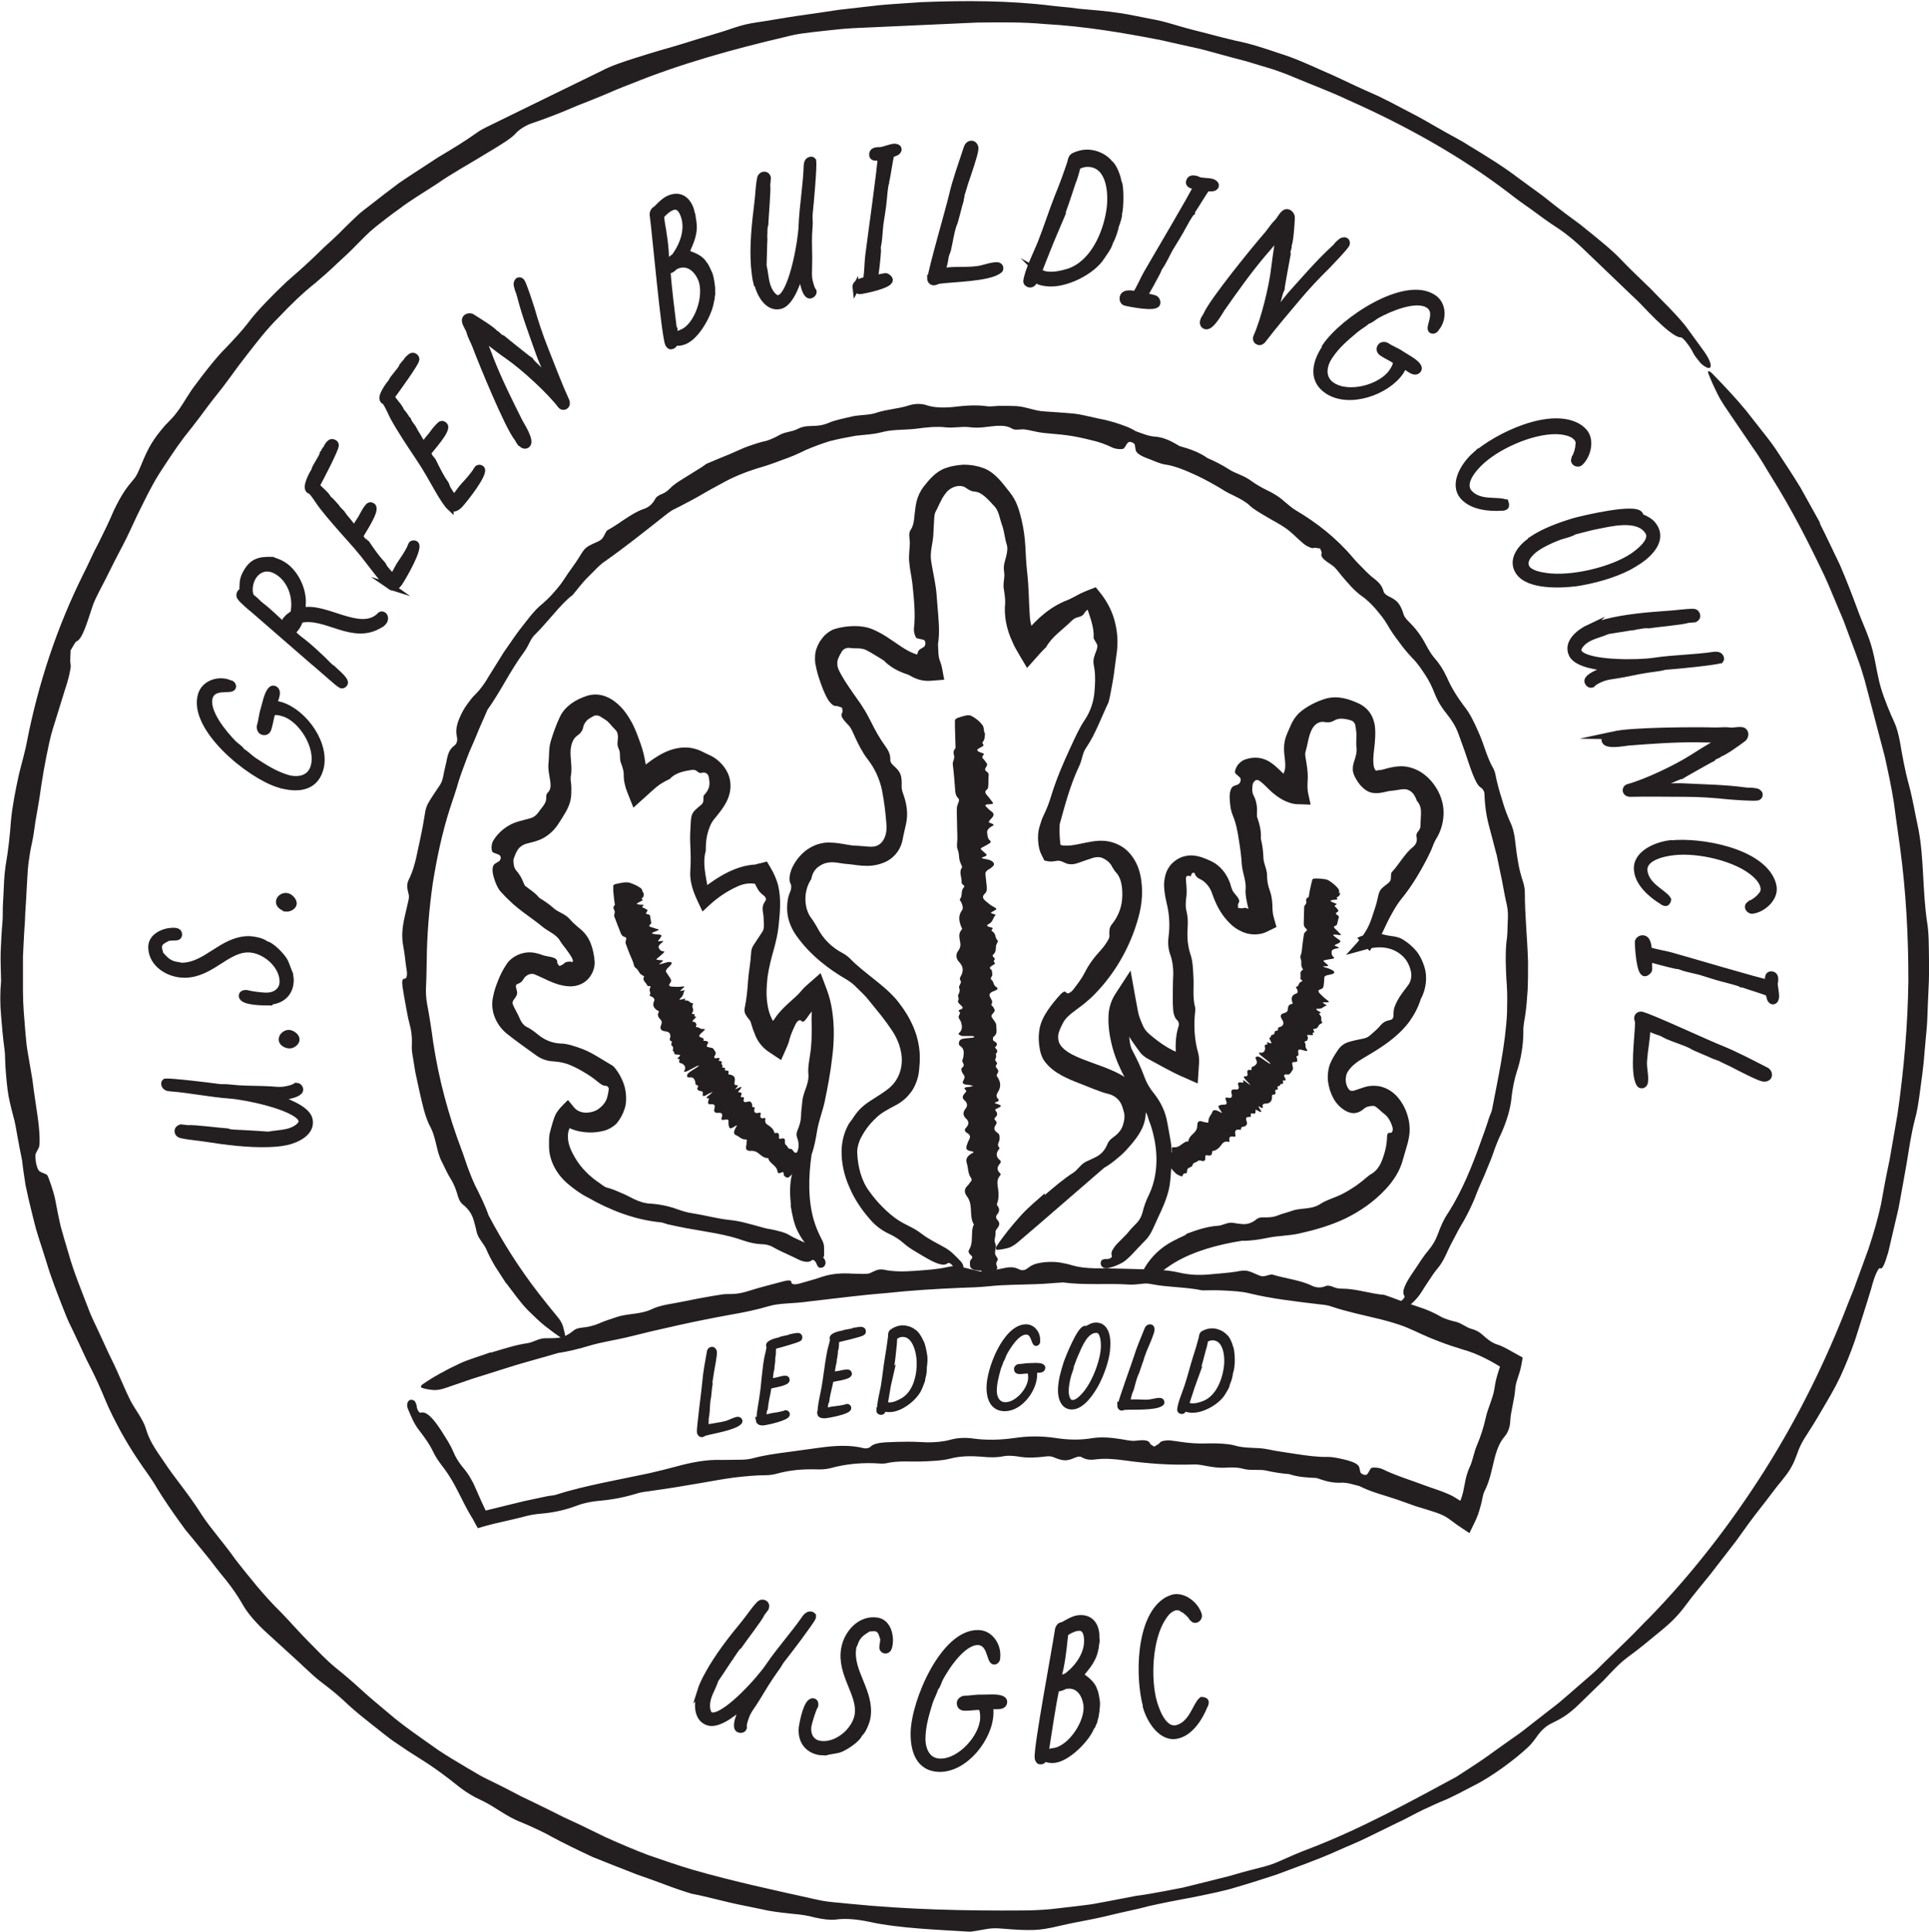 <?xml version="1.0" encoding="UTF-8"?>
<svg id="Layer_2" data-name="Layer 2" xmlns="http://www.w3.org/2000/svg" viewBox="0 0 89.87 90">
  <defs>
    <style>
      .cls-1, .cls-2, .cls-3 {
        fill: #231f20;
      }

      .cls-2 {
        stroke-width: .24px;
      }

      .cls-2, .cls-3 {
        stroke: #231f20;
        stroke-miterlimit: 10;
      }

      .cls-3 {
        stroke-width: .31px;
      }
    </style>
  </defs>
  <g id="Layer_3" data-name="Layer 3">
    <g>
      <path class="cls-1" d="M84.75,24.32c.34.67.65,1.34.97,2,.29.67.55,1.35.8,2.02.21.61.55,1.27.72,1.95.11.41.17.84.27,1.28.12.59.35,1.17.6,1.76.14.32.27.52.4,1.2.12.68.23,1.34.43,2.06.17.63.29,1.37.44,2.05.26,1.39.18,2.73.39,4.25.1.54.09,1.18.1,1.84.02.66-.02,1.34-.05,1.99-.02.37-.02.74-.05,1.11l-.1,1.11c-.05.74-.16,1.48-.26,2.21-.05.35-.11.7-.2,1.02-.18.7-.27,1.36-.39,2.08-.12.68-.24,1.36-.37,2.05-.16.68-.32,1.36-.48,2.05-.17.58-.28.8-.37.74-.08-.06-.27.35-.42.94-.24.81-.52,1.65-.75,2.39-.21.61-.44,1.17-.69,1.72-.26.55-.57,1.06-.88,1.59-.24.42-.53.88-.82,1.33-.18.3-.25.5-.34.75-.19.52-.37.78-.67,1.15-.34.4-.65.85-1.02,1.31-.37.47-.74.98-1.13,1.53-.4.51-.79,1.03-1.19,1.54-.4.5-.81.98-1.17,1.47-.34.46-.68.79-1.03,1.08-.56.46-1.09.91-1.67,1.33-.27.2-.51.44-.76.7-.11.12-.23.24-.34.36l-.36.35c-.24.23-.48.47-.72.7-.64.64-1,.78-1.39.98-.22.11-.43.3-.57.49-.15.2-.27.4-.53.64-.55.51-1.64,1.34-2.5,1.76-.44.23-.89.47-1.27.64-.35.14-.72.31-1.1.49-.38.18-.77.41-1.21.61l-1.37.67c-.46.23-.93.41-1.39.62-.93.42-1.89.75-2.84,1.11-.61.2-1.23.4-1.85.58-.61.19-1.24.31-1.82.43-.63.13-1.24.23-1.83.36-.3.06-.59.13-.89.21-.29.07-.59.13-.89.2-.47.11-.95.23-1.42.32-.47.09-.94.18-1.37.28-.59.14-.91.19-1.25.2-.34.01-.71,0-1.41-.06-.33-.03-.56-.03-.86.03-.21.04-.62.11-.7.11-1.47-.09-3.31-.16-4.63-.45-.74-.16-1.26-.17-1.65-.11-.2.02-.54-.01-.93-.1-.37-.1-.67-.14-1.02-.17-.37-.04-.76-.08-1.15-.15-.4-.08-.8-.17-1.21-.25-.82-.16-1.62-.4-2.37-.54-.43-.13-.86-.28-1.28-.44-.42-.16-.85-.31-1.28-.46-.69-.27-1.38-.54-2.05-.81-.66-.31-1.31-.62-1.92-.95-.32-.19-1-.5-1.41-.67-.71-.27-1.22-.73-1.87-1.03-.77-.35-1.13-.73-1.61-1.08-.38-.29-.75-.55-1.26-.87-.36-.22-.74-.47-1.11-.73-.38-.25-.73-.56-1.1-.84-.37-.29-.73-.58-1.06-.88-.33-.31-.65-.6-.98-.85-.23-.18-.48-.36-.72-.58-.23-.21-.47-.43-.7-.65-.47-.43-.94-.86-1.36-1.24-.55-.49-1-1.01-1.23-1.44-.19-.33-.44-.7-.75-1.09-.16-.19-.32-.39-.49-.61-.16-.22-.34-.44-.52-.66-.2-.24-.39-.48-.58-.71l-.29-.35c-.09-.12-.18-.25-.27-.37-.36-.5-.72-1.02-1.07-1.59-.2-.37-.58-.86-.87-1.3-.3-.44-.58-.91-.84-1.38-.26-.49-.5-.95-.7-1.44-.2-.48-.41-.96-.67-1.47-.25-.47-.45-.95-.68-1.42-.11-.24-.22-.47-.34-.71-.11-.24-.2-.49-.3-.73-.26-.67-.54-1.38-.75-2.09-.13-.4-.25-.8-.38-1.19-.13-.4-.22-.8-.32-1.2-.1-.4-.19-.79-.27-1.18-.06-.39-.12-.78-.16-1.15-.07-.36-.15-.73-.21-1.08-.06-.36-.12-.71-.21-1.02-.1-.39-.21-.8-.26-1.22-.05-.42-.09-.86-.11-1.33,0-.17-.01-.39-.03-.52-.07-.53-.12-1.05-.16-1.58-.05-.53-.05-1.07,0-1.62-.01-.45-.03-.9-.02-1.34.02-.45.04-.89.08-1.35.02-.22.02-.44.02-.65,0-.22.02-.44.03-.66.02-.44.03-.89.1-1.36.13-.74.2-1.41.25-2.11.07-.7.21-1.41.37-2.14.12-.51.3-1.1.38-1.57.53-2.68,1.38-5.27,2.61-7.75.24-.46.45-.98.72-1.47.25-.5.5-1.01.7-1.49.38-.8.63-1.12.93-1.47.16-.18.25-.43.37-.71.33-.8.54-1.16,1.1-1.81.26-.28.44-.4.84-1.03.14-.22.28-.45.43-.67.16-.21.32-.43.48-.64.33-.42.67-.86,1.06-1.25.32-.33.81-.86,1.05-1.18.27-.37.57-.68.86-.99.3-.31.6-.61.94-.93.47-.41.95-.83,1.4-1.27l.34-.33.34-.31c.23-.21.45-.42.66-.64.17-.17.36-.35.55-.53.19-.18.41-.34.63-.51.43-.34.89-.69,1.33-1.02.6-.41,1.21-.79,1.81-1.19.62-.37,1.24-.74,1.84-1.17.12-.09.33-.2.48-.27,1.79-.88,3.54-1.73,5.32-2.6.38-.21,1.07-.44,1.52-.58.39-.12.78-.25,1.17-.36.39-.11.77-.22,1.16-.34.76-.25,1.54-.45,2.31-.72.14-.05.33-.1.52-.15.19-.04.38-.08.54-.1.63-.09,1.25-.21,1.88-.3.63-.09,1.27-.18,1.91-.28.64-.07,1.28-.15,1.93-.22.64-.06,1.29-.09,1.93-.14,2.05-.08,4.09-.08,6.11.17.27.03.54.06.8.08.26.04.52.07.8.09.73.06,1.45.13,2.17.28.36.07.71.14,1.07.21.36.07.7.18,1.05.28.44.13.88.24,1.32.35.44.12.88.23,1.3.33.72.14,1.4.37,2.08.6.68.21,1.34.51,2.01.81.62.26,1.31.61,1.96.9l.63.28c.21.1.41.21.62.31l1.22.64c.41.22.8.46,1.2.68.4.23.81.43,1.19.68.79.48,1.58.96,2.31,1.52l1.11.81c.36.29.72.57,1.09.85.22.16.43.32.65.48l.62.5c.41.34.84.68,1.23,1.08.38.4.77.78,1.16,1.15l.29.28.28.29c.19.19.38.39.57.58.33.35.64.67.88,1.01.25.34.48.66.72.99.52.71.42,1.08-.12.6-.03-.03-.19-.24-.26-.33-.08-.11-.11-.19-.16-.28-.16-.28-.43-.61-.51-.6-.08,0-.19-.04-.33-.13-.14-.09-.32-.23-.51-.4-.2-.18-.42-.39-.66-.64-.24-.25-.5-.53-.81-.81-.66-.63-1.32-1.27-1.94-1.86-.51-.5-1.01-.95-1.59-1.32-.35-.23-.71-.49-1.07-.76-.37-.26-.74-.52-1.08-.79-2.27-1.74-4.85-3.17-7.51-4.35-.82-.39-1.67-.7-2.5-1.05-.32-.14-.68-.27-.97-.37-.43-.13-.86-.26-1.29-.39-.44-.11-.87-.23-1.31-.35l-.66-.18c-.22-.06-.44-.1-.66-.15l-1.33-.3c-1.79-.35-3.59-.65-5.4-.75-1.08-.1-2.1-.08-3.16-.07-1.73.08-3.55.16-5.3.24-.32.01-.66.03-1.01.06-.35.04-.7.07-1.03.11-.53.06-1.05.11-1.56.25-2.4.56-4.91,1.25-7.24,2.2-.45.17-.88.35-1.29.53-.41.17-.81.33-1.2.48-.76.33-1.48.61-2.17.84-.27.1-.57.3-.69.44-.21.25-.75.57-1.4.96-.76.47-1.56.9-2.29,1.41-.59.39-1.2.74-1.76,1.17-.38.27-.74.55-1.08.82-.34.27-.63.58-.91.86-.28.29-.59.58-.91.87-.31.3-.64.59-.98.88-.62.49-1.18,1.04-1.72,1.61-.56.55-1.04,1.18-1.53,1.81l-.36.47-.35.48c-.23.32-.47.63-.72.94-.25.31-.48.63-.72.95-.24.32-.49.64-.74.95-.42.56-.81,1.16-1.19,1.75-.37.6-.67,1.24-.98,1.86-.22.46-.43.95-.68,1.42-.12.24-.25.47-.37.71-.12.24-.24.48-.36.72-.22.45-.54,1-.67,1.38-.29.88-.49,1.55-.75,1.66-.06.02-.19.27-.28.42,0,.16-.02.34-.02.48,0,.14.05.18.01.39-.03.21-.13.61-.23.89-.13.42-.26.84-.39,1.26-.13.42-.27.83-.36,1.26-.19.86-.34,1.71-.46,2.59-.06.35-.12.74-.19,1.11-.05.37-.1.72-.16.99-.07.31-.12.62-.16.93-.04.31-.05.61-.07.92l-.05.91-.03.46c0,.15-.02.31-.02.46-.04.52-.06,1.06-.09,1.6,0,.54,0,1.09,0,1.63,0,.64.06,1.26.11,1.88.03.31.05.61.1.9.05.3.1.59.15.87.06.31.11.65.15,1.01.05.36.11.73.16,1.09.06.4.09.73.1.98.01.25.01.43-.02.53-.05.13-.11.2-.16.32-.01.04-.02.14,0,.28.02.23.1.47.18.53.12.08.22.09.34.16.04.02.11.22.19.45.08.23.16.5.2.7.08.42.16.84.26,1.27.12.42.24.85.37,1.27.24.86.59,1.69.91,2.53.15.42.36.81.54,1.21.19.4.36.8.56,1.2.31.62.56,1.28.88,1.92.23.42.58.87.7,1.26.14.5.37.88.84,1.55.53.81,1.13,1.47,1.77,2.49.45.68,1.03,1.31,1.57,2.08.62.79,1.36,1.72,2.1,2.44.46.47.86.94,1.29,1.37.43.43.83.87,1.3,1.25.45.36.85.71,1.23,1.06.38.35.77.66,1.18,1.01.75.65,1.58,1.2,2.38,1.77.41.27.83.52,1.25.77l.63.37c.21.12.43.22.65.33.43.21.86.43,1.29.66.44.21.88.42,1.32.64l.66.33.67.31c.44.21.88.43,1.32.64.65.29,1.3.57,1.96.82.67.23,1.35.47,2.06.68,1.91.55,3.88.97,5.77,1.39.55.13,1.04.14,1.56.2,2.69.27,5.36.33,8.05.31.4,0,.86-.02,1.31-.06.46-.05.93-.11,1.37-.16.22-.03.44-.05.66-.09.22-.04.43-.08.65-.12.43-.08.86-.17,1.3-.25.47-.06.94-.15,1.43-.24.24-.05.48-.09.73-.14.24-.06.48-.12.73-.18.48-.12.97-.24,1.44-.36.47-.14.94-.27,1.39-.38.37-.09.64-.17.97-.32.45-.2.94-.42,1.41-.59,2.36-.91,4.61-2.14,6.81-3.33.44-.29.89-.57,1.32-.87.43-.31.86-.61,1.29-.92.38-.25.73-.54,1.09-.82l1.08-.84c.35-.3.69-.59,1.03-.89.34-.3.69-.58.99-.9.39-.38.76-.74,1.13-1.1.38-.36.72-.74,1.11-1.12,2.02-2.08,3.8-4.4,5.35-6.85,1.55-2.46,2.84-5.07,3.88-7.78l.25-.62.23-.63c.15-.42.31-.84.46-1.26.23-.69.44-1.41.58-2.06.12-.68.25-1.37.4-2.07.12-.7.25-1.41.37-2.13.3-2.07.48-4.15.51-6.23,0-2.08-.11-4.17-.39-6.23-.1-.71-.2-1.41-.29-2.1-.11-.7-.26-1.39-.42-2.12-.3-1.15-.64-2.42-.94-3.57l-.19-.62c-.07-.2-.15-.41-.22-.61l-.45-1.21c-.14-.41-.33-.8-.49-1.2-.17-.4-.33-.8-.51-1.19-.74-1.56-1.52-3.09-2.44-4.56-.29-.46-.55-.94-.87-1.38l-.92-1.35c-.32-.47-.6-.87-.74-1.16-.19-.38-.36-.75-.46-1.03-.04-.11.07-.1.21.05.49.51,1.03,1.07,1.55,1.7.25.32.51.65.77.98.26.33.53.67.76,1.04.33.5.68,1.03,1.02,1.59.32.57.64,1.15.95,1.71Z"/>
      <path class="cls-1" d="M23.57,59.78c-.17-.26-.34-.53-.51-.79-.16-.27-.3-.54-.42-.82-.12-.25-.36-.47-.43-.76-.04-.18-.08-.36-.14-.55-.07-.25-.2-.47-.42-.67-.12-.1-.22-.16-.31-.44-.08-.28-.17-.55-.34-.82-.15-.24-.28-.53-.41-.79-.28-.53-.25-1.13-.58-1.71-.21-.42-.34-1.02-.46-1.55l-.2-.92-.15-.93c-.02-.15-.02-.3-.01-.44.01-.31-.03-.59-.11-.89-.08-.28-.12-.57-.18-.87-.05-.29-.11-.59-.15-.88-.03-.26,0-.36.1-.35.1,0,.14-.18.09-.44-.06-.35-.08-.73-.15-1.06-.11-.55-.02-1.04.1-1.55.05-.2.1-.43.15-.65.03-.15,0-.24-.03-.35-.06-.24-.05-.38.03-.56.21-.41.33-.89.44-1.45.12-.53.23-1.08.31-1.59.03-.24.09-.43.2-.6.16-.27.34-.52.51-.78.08-.12.12-.26.15-.41.05-.28.13-.56.18-.83.08-.38.21-.49.37-.62.08-.07.11-.19.1-.3-.02-.12-.05-.23-.04-.39.01-.34.26-.87.5-1.2.13-.17.25-.35.39-.47.23-.23.44-.52.64-.87l.68-1.09c.25-.35.48-.71.74-1.05.34-.43.66-.89,1.06-1.21.21-.18.39-.36.56-.56.17-.19.33-.39.47-.61.22-.35.49-.68.69-1.01.27-.45.3-.47.87-.72.13-.06.21-.13.27-.25.04-.09.13-.25.16-.27.56-.3,1.15-.82,1.71-1,.31-.11.44-.31.53-.47.04-.09.16-.17.32-.23.15-.06.25-.14.36-.25.22-.23.53-.4.83-.59.15-.09.3-.19.45-.28.15-.09.29-.18.42-.28.35-.15.71-.3,1.06-.44.29-.12.57-.26.86-.37.29-.1.58-.2.87-.26.15-.04.44-.17.61-.27.28-.16.58-.14.86-.29.32-.16.56-.12.81-.14.21-.01.4-.04.63-.14.33-.14.73-.21,1.1-.3.39-.08.78-.05,1.12-.17.48-.16,1.08-.19,1.54-.35.3-.09.6-.07.8,0,.33.11.75.13,1.25.08.52-.06,1.02-.11,1.59-.03.18.02.44-.03.66-.02.23,0,.46,0,.68.01.47.03.85.23,1.34.25.45.03.88.06,1.34.1.3.03.62.12.92.18.17.04.35.08.52.11.17.04.34.09.51.14.33.11.65.21.93.39.29.1.59.23.87.25.36.02.69.16,1.03.36.06.04.14.09.2.1.43.12.86.27,1.24.54.35.15.68.32,1.01.53.31.2.69.28,1.01.52.26.19.51.33.78.46.27.13.54.29.77.5.17.14.37.32.54.42,1,.59,1.91,1.31,2.67,2.21.14.17.31.34.48.51.16.17.34.34.51.47.3.23.38.39.44.6.03.1.13.17.25.23.35.17.48.3.62.65.06.16.05.27.28.5.32.31.6.67.82,1.1.09.17.25.44.36.57.26.29.44.57.61.93.21.49.5.95.81,1.36.27.33.48.77.67,1.21.26.56.38,1.16.7,1.71.03.05.06.15.08.22.08.42.19.82.32,1.22.11.4.26.79.44,1.18.07.17.14.47.16.67.04.35.08.68.14,1.02.05.34.14.66.25,1,.04.12.07.32.07.45,0,1.07.12,2.17.15,3.26,0,.43,0,.87-.02,1.3-.03.43-.06.86-.13,1.28-.04.23-.08.44-.07.68,0,.31-.03.62-.08.92-.05.3-.12.6-.22.9-.12.37-.19.75-.24,1.12-.05.63-.24,1.2-.49,1.77-.13.26-.25.56-.35.85-.12.37-.29.73-.43,1.09-.16.36-.32.71-.45,1.07-.15.36-.32.71-.51,1.05-.2.33-.38.67-.56,1.02-.22.4-.35.84-.66,1.2-.15.18-.28.37-.4.56-.13.19-.25.38-.37.57-.22.35-.5.56-.75.79-.28.25-.58.13-.48-.17,0-.02.08-.1.12-.13.05-.04.09-.05.13-.07.13-.07.24-.21.2-.26-.16-.22.08-.65.48-1.22.21-.32.41-.64.65-.92.19-.23.33-.47.43-.75.12-.33.28-.7.49-1,.64-1.01,1.1-2.15,1.51-3.3.13-.36.26-.71.37-1.07.04-.14.12-.28.15-.41.28-1.48.62-2.98.7-4.5.01-.45.02-.88-.01-1.32-.03-.36-.04-.73-.05-1.1,0-.37,0-.74.06-1.11.03-.27.02-.58.04-.86.01-.22,0-.44-.05-.66-.12-.5-.19-1.03-.31-1.54l-.16-.78c-.07-.26-.14-.51-.2-.76-.1-.39-.21-.75-.27-1.09-.06-.34-.09-.67-.1-.98,0-.13-.08-.26-.16-.31-.15-.08-.26-.32-.38-.61-.14-.35-.25-.71-.37-1.06-.1-.28-.2-.55-.3-.83-.13-.37-.34-.68-.55-.94-.22-.27-.41-.57-.55-.92-.12-.31-.26-.61-.44-.88-.18-.27-.36-.55-.6-.79-.23-.24-.44-.49-.63-.76-.2-.26-.39-.53-.56-.83-.15-.26-.34-.48-.53-.71-.2-.22-.4-.43-.65-.6-.35-.25-.64-.6-.93-.94-.13-.16-.29-.38-.43-.48-.32-.22-.58-.37-.51-.57.02-.05-.04-.15-.07-.23-.08,0-.16-.02-.23-.03-.07,0-.11.04-.2,0-.09-.03-.25-.11-.34-.19-.28-.23-.53-.51-.83-.72-.3-.21-.63-.37-.94-.56-.25-.15-.57-.33-.73-.49-.4-.37-.9-.49-1.32-.78-.37-.22-.78-.45-1.19-.64-.48-.22-.96-.43-1.45-.5-.26-.04-.55-.19-.83-.29-.32-.12-.49-.24-.53-.37-.02-.09-.02-.17-.04-.25,0-.03-.04-.07-.09-.1-.09-.05-.19-.06-.24,0-.07.08-.11.18-.18.26-.05.06-.36.04-.52-.03-.16-.08-.33-.15-.5-.21-.17-.06-.35-.11-.53-.15-.36-.09-.73-.17-1.1-.22-.37-.05-.73-.07-1.1-.11-.29-.03-.57-.12-.86-.16-.2-.03-.44.06-.6-.04-.2-.12-.39-.14-.73-.13-.41.03-.77.13-1.28.06-.34-.04-.69.05-1.08.01-.42-.05-.91,0-1.34.06-.54.07-1.04.03-1.53.14-.47.13-.87.14-1.31.19-.41.07-.81.15-1.21.25-.39.12-.77.26-1.14.42-.36.18-.73.34-1.12.47-.38.15-.77.28-1.16.39-.56.18-1.11.4-1.64.7-.18.1-.36.2-.55.3l-.54.31c-.18.1-.36.2-.54.29-.18.1-.36.19-.54.28-.22.1-.37.24-.54.37-.89.7-1.75,1.39-2.67,2.04-.29.18-.56.5-.83.76-.27.26-.48.56-.72.84-.32.24-.59.55-.87.87-.28.31-.54.63-.82.91-.12.11-.19.2-.27.34-.09.18-.19.39-.32.56-.63.85-1.08,1.82-1.69,2.67-.17.41-.36.8-.52,1.21-.14.35-.31.69-.44,1.05-.13.36-.27.71-.38,1.06-.12.44-.26.82-.4,1.25-.37,1.15-.62,2.34-.81,3.53-.17,1.2-.27,2.4-.28,3.61-.01.37-.01.75-.03,1.12-.02.3,0,.62.05.89.11.57.2,1.16.28,1.76.26,1.72.71,3.4,1.32,5.01.11.28.19.56.29.83.1.27.21.55.34.83.22.44.47.93.63,1.4.67,1.27,1.44,2.48,2.32,3.62.28.36.56.71.85,1.06.16.18.26.36.3.5.05.18.1.37.11.52,0,.06-.07.09-.15.04-.26-.17-.52-.36-.8-.58-.27-.22-.53-.47-.79-.73-.18-.18-.35-.39-.52-.61-.16-.22-.34-.44-.5-.66Z"/>
      <g>
        <path class="cls-3" d="M32.63,78.81c.08-.26.21-.52.34-.76.46-.85,1.08-1.65,1.7-2.4.24-.29.45-.63.72-.91.06-.05.11-.07.18-.05.11.03.13.13.1.22l-.2.27c-.05.17-.88,1.24-1.05,1.5-.14.1-.24.32-.36.47-.02.06-.11.15-.14.21-.04.07-.6.9-.6.9-.08.27-.24.53-.33.81-.08.25-.12.64.08.85.07,0,.11.03.17.02.69-.05,2.19-1.72,2.58-2.31.53-.78,1.18-1.49,1.71-2.26.06-.08.16-.16.26-.13.02,0,.04.01.07.04v.05s0,.02,0,.02c-.05.16-1.2,1.68-1.43,1.96-.09.11-.15.24-.23.35-.11.15-.21.3-.32.46-.28.41-.52.85-.79,1.26-.15.22-.28.39-.36.65-.05.14-.11.32-.09.47-.03.08-.12.1-.2.07-.17-.05-.06-.43,0-.59.07-.21.15-.42.26-.63v-.02c-.35.35-1.2,1.07-1.7.91-.58-.18-.51-.97-.36-1.44Z"/>
        <path class="cls-3" d="M37.38,80.42c.03-.2.22-1.18.5-1.14.08.01.1.08.09.15,0,.04,0,.05-.02.06-.1.19-.26.71-.3.92-.06.39.11.78.54.85.78.13,1.65-.6,1.78-1.35.16-.97-.83-1.89-.63-3.08.12-.72.74-1.44,1.53-1.31.49.08.63.7.56,1.11-.02.11-.05.28-.21.25-.06-.01-.11-.07-.1-.14.02-.12.03-.24.05-.36-.07-.22-.11-.49-.38-.53-.1-.02-.2.02-.31,0-.34.21-.55.34-.68.75-.02.04-.06.11-.06.16-.19,1.13.86,2.05.66,3.26-.03.19-.21.66-.37.75-.06.25-.71.67-.96.74-.16.04-.53.09-.61.12-.07-.01-.16,0-.26-.01-.62-.1-.92-.6-.82-1.21Z"/>
        <path class="cls-3" d="M42.58,80.74c.02-1.46,1.39-4.67,2.99-4.64.53,0,.88.52.88,1,0,.07-.01.12-.01.19-.02.06-.06.11-.12.11-.21,0-.15-.9-.76-.91-.71-.01-1.47,1.14-1.77,1.7-.08.15-.11.34-.23.46-.06.23-.19.44-.26.66-.17.56-.33,1.09-.34,1.69,0,.54.24,1.08.84,1.09.95.02,2-1.16,2.02-2.05,0-.15,0-.43-.14-.53-.24,0-.48.04-.72.04-.15,0-.23-.06-.23-.21,0-.09.13-.18.21-.18.26,0,.52-.06.77-.05.17,0,.33-.01.5-.01.13,0,.56,0,.56.19,0,.17-.17.19-.35.19-.12,0-.24-.01-.31,0,.02.11.02.22.02.33-.02,1.15-1.17,2.61-2.37,2.59-.94-.02-1.19-.85-1.18-1.65Z"/>
        <path class="cls-3" d="M48.64,81.88h0c-.03.08-.03.16-.15.17-.03,0-.08,0-.09-.04-.02-.03-.04-.07-.04-.11-.06-.46.82-5.11.95-6,.03-.09.08-.16.18-.17.07,0,.46-.29.74-.32.49-.06.77.22.83.69,0,.07.01.15,0,.23,0,.02.01.04.02.05.01.08-.02.15-.03.24-.06.66-.38.98-.77,1.46.05.02.09.07.16.06.22.16.47.37.54.65.04.03.1.42.11.5.02.14-.04.7-.1.8,0,.1-.05.18-.09.26,0,.04-.01.05-.03.07-.05.05-.07.13-.11.2-.27.51-1.04,1.28-1.63,1.36-.16.02-.35,0-.48-.1ZM49.09,81.6c.81-.11,1.64-1.37,1.54-2.17-.07-.5-.36-.98-.95-.9-.11.01-.19.09-.31.11-.06,0-.12-.01-.16-.05-.2.98-.34,1.99-.5,2.99.07.09.29.04.38.03ZM49.8,78.03c.51-.43.94-1.07.85-1.77-.04-.27-.15-.47-.45-.43-.2.03-.42.14-.58.26l-.04.32c-.04.44-.14,1.23-.27,1.65,0,.09-.05.19-.05.23v.02c.16-.14.39-.15.55-.27Z"/>
        <path class="cls-3" d="M53.41,79.5c-.37-1.31-.36-4.18.98-4.95.08-.04.16-.07.24-.1.5-.14,1.08.33,1.21.8.02.08-.04.18-.12.2-.1.03-.12-.04-.18-.09-.05-.11-.33-.37-.44-.4-.09-.09-.26-.11-.37-.08-.26.07-.44.29-.57.5-.63.97-.72,2.83-.41,3.93.13.45.48,1.39,1.11,1.21.69-.2.85-1.06,1.13-1.3h.02s.13,0,.15.07c.01.04-.02.15-.05.18-.21.53-.63,1.21-1.22,1.37-.76.22-1.32-.71-1.49-1.32Z"/>
      </g>
      <g>
        <path class="cls-3" d="M13.34,53.2c-.27.06-.55.08-.83.09-.97.03-1.97-.1-2.93-.25-.37-.06-.77-.08-1.15-.17-.07-.02-.12-.06-.14-.13-.02-.11.05-.17.14-.2l.34.04c.17-.04,1.51.13,1.83.15.16.07.4.05.58.07.06-.01.19.02.25.01.08,0,1.08.07,1.08.07.28-.06.57-.06.87-.13.26-.06.62-.22.7-.49-.03-.06-.03-.11-.06-.16-.39-.57-2.59-1.02-3.3-1.07-.94-.07-1.88-.27-2.81-.34-.1,0-.22-.06-.24-.16,0-.02-.01-.05,0-.08l.04-.04h.02c.16-.04,2.06.19,2.41.24.14.03.28.01.42.02.19.02.36.03.56.05.49.03,1,.02,1.49.05.26.02.48.05.74-.01.15-.03.33-.07.45-.16.08,0,.15.05.17.14.04.17-.34.27-.51.31-.21.05-.44.08-.67.09h-.02c.48.14,1.53.51,1.64,1.02.13.6-.58.93-1.06,1.04Z"/>
        <path class="cls-3" d="M13.53,48.69c-.14.02-.37-.08-.39-.23-.02-.17.14-.3.28-.32.15-.02.37.14.38.27.02.14-.16.27-.28.28Z"/>
        <path class="cls-3" d="M12.49,46.69c-.21,0-1.2,0-1.21-.29,0-.08.06-.11.13-.12.04,0,.05,0,.07,0,.21.06.75.13.96.12.39,0,.75-.25.74-.68-.01-.79-.89-1.52-1.65-1.5-.99.02-1.71,1.16-2.91,1.18-.73.01-1.55-.47-1.56-1.27,0-.5.57-.74.99-.75.11,0,.28,0,.28.16,0,.07-.04.12-.12.12-.12,0-.24.01-.37.02-.21.11-.46.2-.45.47,0,.1.06.2.06.3.27.3.43.48.86.53.05,0,.12.04.17.03,1.15-.02,1.86-1.22,3.09-1.24.19,0,.69.08.8.23.25.01.79.58.9.81.07.15.19.5.23.58,0,.07.03.16.03.25.01.63-.42,1.01-1.05,1.02Z"/>
        <path class="cls-3" d="M13.34,42.31c-.14-.01-.35-.15-.33-.3.01-.17.2-.27.34-.25.15.01.33.21.32.34-.01.14-.21.23-.33.22Z"/>
        <path class="cls-3" d="M12.99,36.54c-1.39-.43-4.09-2.65-3.61-4.18.16-.5.75-.7,1.21-.56.06.02.11.05.18.06.05.03.09.09.07.15-.06.2-.9-.11-1.08.47-.21.67.68,1.73,1.13,2.18.12.12.29.2.37.35.21.12.37.3.56.43.49.32.95.62,1.52.8.51.16,1.1.08,1.28-.5.28-.91-.55-2.25-1.4-2.51-.14-.04-.41-.13-.55-.01-.07.22-.1.47-.17.7-.04.14-.12.21-.27.16-.09-.03-.13-.17-.11-.25.08-.25.09-.51.17-.76.05-.16.08-.32.13-.48.04-.13.17-.54.34-.49.16.05.14.22.09.39-.04.12-.08.22-.09.3.11.02.21.04.32.07,1.1.34,2.18,1.86,1.82,3.01-.28.9-1.15.9-1.91.67Z"/>
        <path class="cls-3" d="M17.72,29.09c-1.29.82-2.54-.51-3.74-.22-.03.08-.06.14-.08.19-.08.17-.13.2-.29.41.12.16.36.34.52.46.32.25.62.54.92.82.09.09.33.35.42.39.13.13.66.55.58.7-.03.05-.07.08-.13.08l-.09-.05c-.08-.04-1.12-.97-1.29-1.1l-2.68-2.33c-.16-.13-.54-.45-.65-.6-.05-.05-.06-.13-.02-.2.03-.05.07-.08.12-.1,0-.27-.01-.52.12-.77.3-.6.64-.69,1.26-.67.13.06.27.09.39.16.64.32,1.07,1.21,1.01,1.91,0,.1,0,.2-.03.3,1.05-.29,2.67,1.08,3.6.26.05-.06.1-.12.19-.07.08.04.09.17.06.24-.04.08-.11.15-.18.19ZM13.31,28.93c.09-.18.22-.23.37-.35.17-.75-.14-1.65-.85-2.01-.44-.22-.87-.05-1.09.38-.11.23-.15.49-.1.73.02.07.05.13.1.17.16.11.28.27.43.38.34.25.72.65,1.06.93,0-.08.04-.16.07-.23Z"/>
        <path class="cls-3" d="M18.21,27.33c-.34-.24-.97-1.13-1.26-1.49-.4-.5-.84-.96-1.26-1.45-.24-.27-.46-.54-.68-.82-.17-.22-.31-.48-.5-.68h0s-.02-.03-.02-.03c-.03,0-.05,0-.08-.02-.19-.14.14-.75.24-.9h0c.03-.2.38-.63.4-.81l.02-.02c.04-.05.05-.11.09-.16.02-.02.04-.04.06-.06,0-.03.02-.06.04-.1.04-.06.12-.18.2-.18.04,0,.08.01.11.03.03.02.06.06.06.11,0,.18-.72,1.56-.89,1.87.15.22.43.38.55.62.13.1.24.24.35.36,0,0,.01.02.02.02.08.15.23.23.31.37.1.15.25.3.36.45l.2.23c.07-.13.12-.26.21-.38.13-.18.21-.39.34-.58l.04-.05c.06-.08.12-.15.23-.07.22.16-.47,1.16-.58,1.38,0,.01.3.38.3.38h.02c.21.31.45.66.71.93.05.06.07.12.1.17.07.1.29.34.38.44.01-.02.03-.03.04-.04.14-.19.22-.42.36-.61.15-.22.31-.46.43-.7.02-.05.04-.12.07-.17.04-.05.12-.05.17-.02.23.16-.59,1.57-.75,1.8-.09.13-.25.29-.42.17Z"/>
        <path class="cls-3" d="M20.98,23.64c-.3-.28-.8-1.26-1.04-1.65-.32-.55-.7-1.07-1.04-1.61-.19-.3-.38-.6-.55-.91-.13-.24-.23-.52-.39-.75h0s-.02-.03-.02-.03c-.03,0-.05-.01-.07-.03-.17-.16.25-.73.37-.86h0c.06-.19.47-.57.51-.74l.02-.02s.07-.1.12-.15c.02-.02.05-.03.06-.06,0-.03.03-.06.06-.09.05-.05.15-.16.22-.15.04,0,.08.02.11.05.03.03.05.07.04.12-.02.17-.94,1.44-1.15,1.72.11.24.37.44.46.69.12.12.21.27.3.41,0,0,0,.02.02.02.06.16.19.26.26.41.08.16.2.33.29.5l.17.26c.09-.12.16-.24.26-.35.15-.16.26-.36.42-.52l.05-.05c.07-.08.14-.13.24-.03.2.19-.64,1.08-.77,1.28,0,.01.24.42.24.42h.01c.17.34.35.72.57,1.02.04.07.05.12.07.18.05.11.24.38.31.49.01-.01.03-.02.05-.03.16-.17.28-.38.44-.55.18-.19.37-.41.53-.63.03-.05.06-.11.1-.16.05-.05.13-.04.17,0,.21.19-.81,1.47-1,1.67-.11.12-.29.25-.44.11Z"/>
        <path class="cls-3" d="M24.25,20.64c-.06-.07-.09-.17-.15-.24-.45-.58-1.64-3.48-1.94-4.28-.08-.22-.21-.42-.27-.65-.04-.16-.17-.31-.21-.48-.02-.08,0-.15.05-.19.08-.06.21-.07.29,0,.22.14.91.56,1.05.74.1.03.17.17.28.21.03.01.07.02.09.05.05.05,1.25,1.01,1.26,1,.12.18.33.32.46.49.12.16.24.29.37.42.06.07.13.17.2.24-.05-.23-.47-1.09-.58-1.41-.32-.91-.67-1.82-.91-2.76-.03-.06-.02-.14-.06-.19-.03-.06-.07-.22-.09-.29-.02-.06,0-.16.05-.21.04-.03.12-.02.15.03.1.13.39,1.05.46,1.26.18.64.4,1.29.65,1.92.28.71.65,1.68.98,2.4,0,.02.02.04.01.06.01.06,0,.11-.05.15-.07.05-.16.04-.21-.03-.53-.69-1.7-1.76-2.44-2.28-.28-.19-.55-.4-.81-.6-.17-.13-.34-.29-.52-.41.2.38.35.78.5,1.18.39.99.87,1.95,1.34,2.89.1.19.56.89.35,1.06-.1.07-.2.01-.27-.07Z"/>
        <path class="cls-3" d="M31.41,15.9h0c0,.09.02.16-.1.21-.03.01-.07.02-.1,0-.03-.03-.06-.06-.07-.09-.18-.42-.6-5.14-.72-6.03,0-.09.04-.18.12-.22.07-.03.36-.4.63-.51.46-.2.8,0,.98.44.03.07.05.14.05.22,0,.02.02.03.03.05.03.08.02.15.04.24.13.65-.1,1.05-.34,1.61.05,0,.11.04.17.02.26.1.56.22.7.48.05.02.21.38.24.45.06.13.15.68.12.8.02.09,0,.19-.02.27.01.03,0,.05,0,.08-.03.07-.03.15-.05.22-.12.56-.65,1.52-1.2,1.75-.15.06-.33.1-.49.03ZM31.49,11.88c.38-.55.62-1.29.34-1.93-.11-.25-.27-.42-.56-.29-.18.08-.36.25-.49.4l.04.32c.08.43.2,1.22.19,1.66.03.09,0,.19.02.24v.02c.12-.18.34-.25.46-.41ZM31.78,15.5c.75-.32,1.21-1.76.89-2.51-.2-.47-.62-.84-1.16-.61-.1.04-.16.14-.27.19-.05.02-.12.02-.16,0,.07,1,.21,2.01.33,3.01.09.06.29-.04.38-.08Z"/>
        <path class="cls-3" d="M35.26,13.21c-.07-.26-.09-.55-.12-.82-.07-.96.04-1.97.16-2.94.05-.37.05-.77.13-1.15.02-.07.06-.12.13-.14.11-.03.18.04.2.13l-.03.34c.04.17-.08,1.52-.09,1.83-.06.16-.03.4-.05.59.02.06,0,.19,0,.25,0,.08-.03,1.08-.03,1.08.07.27.08.57.16.86.07.25.24.61.52.68.06-.03.11-.03.16-.07.55-.41.94-2.63.96-3.33.04-.94.21-1.89.24-2.82,0-.1.05-.22.15-.24.02,0,.05-.01.08,0l.04.04v.02c.05.16-.12,2.06-.16,2.41-.02.14,0,.28,0,.42,0,.19-.02.37-.03.56-.02.49.02,1,0,1.49,0,.26-.03.48.04.74.04.15.08.33.17.44.01.08-.05.15-.13.17-.17.05-.28-.33-.32-.5-.05-.21-.1-.44-.12-.67v-.02c-.12.48-.46,1.54-.96,1.68-.59.15-.95-.55-1.07-1.02Z"/>
        <path class="cls-3" d="M39.87,13.4c-.03-.24.34-.31.49-.35.07-.35.06-.72.1-1.09.07-.61.61-4.39.58-4.63v-.03c-.05,0-.11.02-.18.03-.09.01-.2,0-.21-.1-.02-.18.12-.21.26-.22.02,0,.06,0,.08,0,.22-.02.44-.13.66-.16.07,0,.19.01.2.1.02.14-.23.2-.33.23-.07.16-.18,1.05-.25,1.28v.05c-.05.1-.1.66-.11.8-.03.34-.09.69-.14,1.01-.06.37-.05.77-.13,1.14-.02.07,0,.15,0,.22,0,.15-.11,1.23-.15,1.29h.05c.14-.02.31-.07.46-.09.07,0,.18.08.19.16.03.24-1.18.49-1.37.51-.1.01-.18-.09-.19-.17Z"/>
        <path class="cls-3" d="M43.37,12.96c0-.3.88-3.33.99-3.83.18-.77.45-1.49.69-2.23.03-.1.1-.19.21-.19.11,0,.17.12.17.21,0,.22-.34,1.19-.43,1.46-.04.09-.2.67-.22.7v.03c0,.08-.04.15-.04.23-.07.2-.26,1.05-.32,1.12-.13.38-.18.8-.27,1.18-.04.11-.09.23-.11.34-.03.22-.08.45-.17.66h.08s.07-.02.11-.02c.18-.02.44-.03.62-.03.26,0,.53,0,.78-.03.33-.02.67-.19.99-.19.08,0,.14.05.14.12,0,.03,0,.08-.04.09-.44.39-2.25.4-2.82.49-.07.01-.15.07-.22.07-.1,0-.16-.08-.16-.18Z"/>
        <path class="cls-3" d="M47.83,13.09c.07-.49.47-1.28.66-1.75.29-.73.52-1.47.81-2.2.2-.48.38-.98.55-1.48.05-.13.05-.33.19-.39.27-.12.51-.17.8-.13.3.04.67.22.86.48.17.1.38.65.39.85.13.13.11,1.24.03,1.48,0,.03,0,.07,0,.09,0,.06-.13.46-.15.49-.01.13-.16.57-.23.67-.05.09-.06.18-.11.27-.08.16-.2.32-.3.47-.44.72-1.75,1.36-2.59,1.24-.2-.03-.36-.05-.51-.2-.05.1-.1.28-.26.26-.07-.01-.15-.07-.14-.14ZM48.42,12.68h0c.11.06.2.1.32.12.35.05.71-.03,1.04-.13,1.15-.37,1.76-1.78,1.92-2.87.11-.72.05-2.03-.88-2.17-.23-.03-.42.01-.63.12-.02.1-.17.65-.21.69-.16.48-.31.96-.49,1.44,0,0-.02.03-.01.04-.02.03-1.09,2.68-1.09,2.73,0,.02.02.03.03.03Z"/>
        <path class="cls-3" d="M52.32,13.85c.06-.24.43-.16.59-.13.2-.3.33-.64.51-.96.3-.53,2.25-3.81,2.32-4.05v-.03s-.1-.02-.17-.04c-.09-.02-.19-.07-.16-.18.05-.17.19-.14.33-.11.02,0,.05.02.07.04.21.07.46.04.67.1.06.02.17.09.15.17-.04.14-.29.1-.39.09-.13.12-.57.9-.72,1.09v.05c-.1.07-.36.57-.43.69-.16.3-.35.6-.52.88-.2.32-.34.69-.56,1-.04.06-.06.14-.09.2-.07.14-.58,1.09-.64,1.13h.05c.14.05.3.07.46.12.07.02.14.14.11.23-.06.24-1.27,0-1.47-.05-.1-.03-.13-.15-.11-.23Z"/>
        <path class="cls-3" d="M56.08,14.91c.04-.09.1-.16.14-.25.3-.67,2.28-3.1,2.84-3.74.15-.18.27-.38.44-.55.12-.11.19-.29.32-.41.06-.06.13-.08.2-.05.09.04.16.15.15.25-.01.26-.06,1.07-.15,1.27.03.1-.07.23-.05.35,0,.03.02.07,0,.1-.02.07-.29,1.58-.28,1.59-.1.19-.12.44-.21.64-.08.18-.15.35-.19.52-.03.09-.09.2-.12.29.18-.15.74-.93.96-1.18.65-.72,1.28-1.46,1.99-2.12.04-.05.11-.08.14-.14.04-.06.16-.17.21-.21.04-.04.14-.08.21-.05.05.02.07.09.05.15-.07.15-.74.84-.89,1-.48.47-.95.97-1.38,1.48-.49.58-1.16,1.37-1.64,2-.02.01-.02.03-.05.04-.05.04-.1.05-.15.02-.08-.03-.11-.12-.08-.2.36-.8.74-2.34.84-3.24.04-.33.09-.67.14-1,.03-.21.1-.44.11-.65-.24.36-.52.68-.8,1-.69.82-1.31,1.69-1.91,2.55-.12.18-.52.92-.77.81-.11-.05-.11-.17-.07-.27Z"/>
        <path class="cls-3" d="M61.75,16.15c.81-1.21,3.71-3.16,5.03-2.27.44.29.46.92.19,1.32-.04.05-.08.1-.11.15-.05.04-.11.06-.16.03-.17-.12.37-.83-.14-1.17-.59-.39-1.85.16-2.41.47-.15.08-.27.22-.44.26-.18.16-.39.27-.57.42-.45.38-.87.73-1.2,1.23-.3.44-.39,1.03.11,1.37.79.53,2.31.11,2.81-.63.08-.12.24-.36.17-.52-.19-.13-.42-.23-.62-.36-.12-.08-.16-.18-.08-.3.05-.08.2-.08.27-.03.22.15.47.23.68.38.14.09.28.17.42.26.11.07.47.31.37.46-.09.14-.25.07-.4-.03-.1-.07-.19-.14-.26-.17-.05.1-.1.19-.16.29-.64.95-2.4,1.56-3.4.89-.78-.52-.54-1.36-.09-2.02Z"/>
        <path class="cls-3" d="M68.72,21.23c1.01-.91,3.6-2.16,4.88-1.29.07.05.13.11.19.17.35.38.18,1.11-.18,1.44-.06.06-.18.04-.23-.02-.07-.08-.01-.13,0-.21.08-.1.18-.46.17-.57.04-.12-.01-.28-.09-.36-.18-.2-.45-.26-.7-.3-1.15-.14-2.86.6-3.71,1.36-.35.31-1.03,1.04-.6,1.52.48.53,1.33.3,1.67.45h.01s.05.14,0,.18c-.03.03-.15.05-.18.04-.57.04-1.36-.04-1.77-.5-.53-.59.06-1.49.54-1.92Z"/>
        <path class="cls-3" d="M71.34,25.16c.59-.4,1.31-.66,2-.87.44-.12,2.81-.68,3.05-.32.02.03.02.07.02.1.26.12.49.21.65.46.41.62-.19,1.24-.67,1.57-.16.11-.33.21-.51.31-.7.37-1.66.63-2.45.75-.72.09-2.21.16-2.67-.52-.38-.57.13-1.16.58-1.46ZM71.11,26.46c.18.27.64.35.93.39,1.18.17,3.06-.28,4.02-.92.31-.21,1.02-.75.72-1.18-.49-.73-1.81-.36-2.5-.23-.13.02-.83.21-.88.22h-.04c-.18.13-.51.19-.71.26-.37.14-.75.31-1.07.53-.27.18-.69.59-.45.95Z"/>
        <path class="cls-3" d="M74.02,29.27c.25-.12.52-.19.79-.27.94-.24,1.95-.32,2.92-.39.37-.02.77-.09,1.15-.09.08,0,.13.03.16.1.05.1,0,.18-.09.22l-.34.03c-.16.08-1.51.2-1.81.25-.17-.03-.4.04-.59.06-.06.03-.19.03-.25.04-.08.01-1.06.17-1.06.17-.26.12-.55.18-.82.31-.24.11-.55.34-.57.63.04.05.05.1.1.14.5.47,2.75.44,3.45.33.93-.14,1.9-.14,2.82-.28.1-.01.22,0,.27.1,0,.02.02.04.02.08l-.03.05h-.02c-.15.08-2.05.27-2.4.29-.14,0-.28.05-.41.07-.19.03-.36.05-.56.08-.49.07-.98.2-1.46.27-.26.04-.48.06-.72.17-.14.06-.31.14-.4.25-.08.03-.16-.02-.19-.1-.08-.16.28-.34.43-.41.2-.09.42-.18.64-.24v-.02c-.48-.02-1.59-.15-1.81-.63-.26-.55.36-1.03.81-1.24Z"/>
        <path class="cls-3" d="M74.92,34.28c.09-.02.19-.02.28-.05.71-.19,3.84-.21,4.7-.18.24,0,.47-.03.71,0,.16.02.35-.04.52-.02.08,0,.14.05.16.12.03.1-.02.22-.1.27-.21.16-.86.63-1.08.69-.06.09-.22.09-.3.18-.02.03-.04.06-.08.06-.07.03-1.4.78-1.4.79-.21.05-.42.18-.63.24-.19.05-.36.11-.53.18-.09.03-.21.06-.3.09.24.04,1.18-.02,1.53,0,.97.05,1.94.06,2.9.19.07,0,.14.03.2.01.07,0,.23.02.3.03.06,0,.15.06.17.13.01.05-.03.11-.08.13-.16.04-1.12-.03-1.34-.05-.66-.07-1.35-.12-2.02-.12-.76,0-1.8-.02-2.59,0-.02,0-.04,0-.06-.01-.06-.01-.1-.05-.12-.1-.02-.08.02-.16.11-.18.84-.23,2.27-.91,3.04-1.41.28-.18.57-.36.86-.53.18-.11.4-.21.57-.33-.43.04-.86.03-1.28.02-1.07-.01-2.14.07-3.18.15-.22.02-1.04.19-1.11-.08-.03-.12.06-.19.16-.22Z"/>
        <path class="cls-3" d="M77.84,39.31c1.35-.15,4.18.34,4.72,1.79.03.08.05.17.06.25.06.51-.5,1.01-.99,1.07-.08,0-.17-.07-.18-.15-.01-.1.06-.11.12-.17.12-.03.42-.26.47-.36.1-.08.15-.23.14-.35-.03-.27-.21-.48-.39-.65-.85-.78-2.68-1.18-3.81-1.05-.47.05-1.45.25-1.38.89.08.71.91,1.01,1.1,1.33v.02s-.03.13-.1.13c-.04,0-.15-.05-.17-.08-.49-.3-1.09-.82-1.15-1.43-.09-.78.92-1.18,1.55-1.25Z"/>
        <path class="cls-3" d="M76.53,43.73c.24,0,.26.38.27.54.34.12.7.16,1.06.26.59.16,4.25,1.25,4.49,1.26h.03s0-.11,0-.18c0-.09.02-.2.13-.2.18,0,.19.15.18.29,0,.02-.01.06-.02.07-.01.22.07.45.06.68,0,.07-.04.19-.13.19-.14,0-.16-.26-.18-.36-.15-.1-1.01-.34-1.23-.43h-.05c-.09-.07-.64-.2-.78-.24-.33-.08-.66-.19-.98-.29-.36-.12-.75-.16-1.1-.3-.07-.03-.15-.02-.22-.04-.15-.03-1.2-.29-1.25-.34v.05c0,.14.01.31.01.47,0,.07-.11.17-.19.17-.24,0-.31-1.24-.31-1.43,0-.1.12-.17.2-.17Z"/>
        <path class="cls-3" d="M76.5,47.3c.3.04,3.16,1.37,3.64,1.55.74.3,1.41.66,2.1,1.01.1.04.17.13.16.24s-.14.15-.24.14c-.21-.03-1.13-.51-1.38-.64-.08-.05-.63-.29-.66-.33h-.03c-.07-.01-.14-.07-.22-.08-.19-.1-1-.41-1.06-.48-.36-.18-.77-.29-1.13-.45-.11-.05-.21-.12-.32-.16-.21-.07-.44-.14-.63-.27v.08s0,.08,0,.11c0,.18-.04.44-.06.62-.04.26-.07.52-.09.78-.03.33.09.69.04,1.01-.01.07-.07.13-.14.12-.03,0-.07-.01-.09-.05-.32-.5-.06-2.28-.06-2.86,0-.07-.05-.16-.04-.22.01-.1.11-.15.2-.13Z"/>
      </g>
      <path class="cls-1" d="M55.29,57.48c.48-.18.96-.34,1.45-.37.22-.01.44-.17.68-.14.15.02.29.05.45.06.2.02.4-.03.6-.17.1-.08.17-.15.4-.14.23,0,.45,0,.68-.1.2-.08.44-.13.65-.21.43-.15.89-.04,1.32-.32.3-.2.72-.3,1.07-.49.4-.21.77-.47,1.11-.77.08-.07.17-.13.26-.18.18-.13.3-.3.39-.5.16-.38.26-.78.27-1.16,0-.16.04-.22.14-.21.09.02.16-.11.11-.27-.06-.22-.18-.44-.33-.57-.1-.08-.19-.16-.28-.24-.07-.06-.11-.1-.19-.15-.06-.04-.18-.03-.35.01-.11.03-.17.1-.27.17-.21.15-.45.18-.71.05-.28-.14-.49-.37-.62-.61-.13-.24-.21-.5-.25-.78-.03-.27,0-.55.09-.81.06-.14.12-.26.18-.36.07-.11.13-.21.2-.31.13-.19.29-.29.45-.35.26-.08.51-.13.76-.18.11-.02.21-.08.3-.16.17-.15.33-.28.46-.44.18-.21.32-.22.47-.26.09-.02.14-.1.14-.19,0-.1,0-.19.02-.31.06-.24.24-.56.4-.77.08-.11.17-.22.24-.32.14-.17.21-.42.15-.68-.06-.27-.19-.53-.39-.71-.2-.19-.46-.32-.73-.37-.34-.07-.68-.02-.99.07l-.91.25.56-.62.02-.03c.29-.32.48-.66.61-1.05.1-.31.22-.62.28-.92.09-.41.1-.42.49-.72.09-.07.13-.14.13-.25,0-.08.01-.23.03-.25.34-.36.63-.9.99-1.18.2-.16.21-.35.17-.5-.02-.08.02-.17.1-.26.07-.09.09-.18.09-.28,0-.22.03-.43.02-.63,0-.18-.07-.36-.19-.49-.06-.18-.16-.36-.3-.45-.11-.07-.21-.1-.33-.09-.13,0-.34.06-.61.08-.07,0-.18.04-.3.06-.13.03-.28.05-.41.04-.22,0-.4-.1-.56-.24-.08-.07-.15-.15-.21-.24-.07-.09-.11-.17-.16-.26-.06-.11-.08-.19-.1-.28-.01-.08,0-.15,0-.22.02-.13.06-.24.09-.34.05-.17.1-.32.08-.52-.04-.28.02-.57-.02-.79,0-.06-.02-.11-.02-.16-.01-.04-.02-.09-.02-.13-.03-.08-.08-.16-.16-.19-.11-.04-.25-.08-.39-.09-.14-.02-.3,0-.43.08-.16.09-.31.1-.45.07-.23-.05-.48.09-.61.38-.15.32-.17.64-.28,1.02-.04.12.02.31.04.47.02.16.05.32.06.49.03.33-.05.64.03.99l.11.5-.52-.02s-.03,0-.05,0c-.28,0-.52-.1-.72-.2-.2-.11-.36-.23-.51-.36-.19-.17-.35-.35-.49-.46-.08-.07-.14-.09-.17-.11-.03,0-.01,0-.04,0-.02,0-.02,0-.06.01-.03.02-.08.07-.13.15-.03.16-.06.38.03.56.12.21.18.51.16.81,0,.06,0,.13,0,.17.11.33.21.67.18,1.03.07.29.11.57.12.88,0,.29.18.55.17.86,0,.25.05.47.13.69.08.22.11.46.12.7,0,.17.01.38.06.53l.02.08.11.38-.47.23c-.31.15-.74.15-1.06.02-.33-.13-.56-.32-.74-.52-.37-.4-.57-.84-.73-1.29-.07-.24-.28-.53-.52-.65-.2-.09-.24-.16-.29-.28-.01-.03-.04-.04-.06-.04-.03,0-.05.01-.07.04-.06.07-.04.12-.04.12,0,0,0,0-.02,0-.01,0-.04,0-.07-.01-.06,0-.15-.03-.15.13,0,.21.07.54.01.92-.02.15-.03.39,0,.52.08.3.09.55.07.86-.03.41,0,.83.13,1.22.11.31.12.69.14,1.06.03.47-.05.95.08,1.42.01.05.01.13,0,.18-.07.66-.04,1.3.14,1.94.04.13.05.33.04.49l-.06.93-.7-.31s-.03-.01-.05-.02c-.58-.26-1.06-.55-1.61-.84-.1-.06-.24-.17-.31-.26-.54-.72-1.05-1.49-1.25-2.4l.97.18-.04.08c-.24.44-.26,1.01-.18,1.59.02.16.05.31.13.45.2.38.39.77.55,1.21.1.28.25.54.44.77.31.39.54.84.63,1.36.04.25.1.51.14.77.13.65.05,1.31,0,1.95-.06.66-.35,1.25-.62,1.83-.16.34-.28.71-.58.99-.07.07-.14.14-.2.21-.07.07-.14.14-.2.21-.13.14-.26.28-.41.41-.12.12-.27.2-.41.26-.14.07-.28.11-.42.15-.31.1-.5-.16-.35-.36,0-.01.09-.04.13-.05.05,0,.08,0,.12,0,.12,0,.24-.08.22-.14-.05-.13,0-.26.1-.39.09-.15.26-.29.44-.48.1-.1.2-.2.28-.31.09-.11.19-.2.28-.3.17-.16.27-.34.33-.56.06-.26.16-.54.28-.78.4-.81.45-1.78.26-2.67-.06-.28-.13-.55-.24-.82-.04-.1-.06-.23-.11-.32-.31-.5-.64-1-.94-1.54-.3-.54-.57-1.14-.71-1.78-.09-.38-.14-.76-.13-1.17,0-.37.11-.78.34-1.12l.69-1.06.22,1.23.13.7c.04.19.12.4.21.6.06.16.16.29.28.4.54.47,1.16.9,1.86,1.05l-.53.43-.02-.15c-.08-.64-.07-1.2.09-1.68.03-.1,0-.21-.07-.27-.11-.09-.18-.3-.19-.55-.02-.3-.01-.6-.01-.9,0-.24.01-.47.02-.71,0-.31-.04-.61-.13-.86-.1-.27-.13-.56-.09-.86.07-.53.04-1.05-.09-1.58-.06-.26-.11-.51-.12-.82,0-.16.02-.32.07-.5.05-.18.15-.37.3-.52.13-.13.28-.23.46-.3.18-.06.37-.09.53-.07.34.03.61.16.87.28.38.19.66.54.82.94.02.05.04.1.05.15.01.04.03.09.04.13.03.08.06.16.1.21.18.23.34.36.22.53-.03.04-.01.13-.01.2.06.01.13.02.19.02.06,0,.1-.04.17-.02.06.02.16.06.21.09.07.06.14.1.2.13.03,0,.06.02.09.02.02,0,.03,0,.05,0h.03s.01,0,.01,0h0s0,0,0,0h0s0,0,0,0h0c.26-.44-.36.6-.29.49h0s0,0,0,0c-.05-.29-.16-.57-.22-.86-.05-.23-.11-.52-.09-.71.04-.44-.16-.81-.18-1.22-.02-.35-.07-.72-.13-1.08-.06-.42-.14-.83-.3-1.2-.04-.1-.07-.21-.09-.33-.02-.12-.03-.24-.04-.39-.02-.32.05-.54.17-.61.08-.04.16-.05.23-.09.02-.01.06-.04.08-.09.04-.08.04-.17,0-.22-.08-.08-.16-.13-.23-.22-.02-.03,0-.15.07-.28.07-.14.23-.28.36-.33.26-.1.55-.13.82-.06.27.07.45.21.6.33.29.25.49.48.69.65.1.09.19.14.28.18.08.02.13.03.16.02,0,0,0,0,0,0l-.61.7c-.03-.22-.02-.45-.05-.68-.02-.17-.14-.36-.06-.51.09-.19.09-.34.06-.65-.04-.35-.1-.72.1-1.19.07-.15.13-.31.21-.48.04-.08.09-.16.14-.24.06-.08.13-.17.21-.25.36-.32.82-.54,1.24-.67.56-.15,1.07,0,1.59.25.25.13.46.34.57.58.06.12.09.24.12.36.02.12.03.23.03.34.01.42-.05.76-.08,1.08-.01.16-.02.31,0,.45.01.14.05.24.1.28.05.04.05,0,.08,0,.03,0,.03,0,.11-.01.17-.01.51-.17,1-.18.37,0,.73.14,1,.33.27.19.48.43.65.71.22.36.35.81.32,1.24-.02.41-.15.8-.34,1.1-.11.18-.16.35-.23.52-.2.44-.42.83-.65,1.22-.23.38-.49.76-.78,1.11-.17.21-.33.5-.48.77-.14.26-.26.53-.39.8-.21.24-.39.53-.57.81l-.58-.61c.38-.2.82-.26,1.18-.17.15.04.26.06.4.08.19.02.42.07.59.19.22.14.43.32.6.53.17.22.28.46.36.72.16.52.06,1.08-.17,1.5-.12.39-.31.74-.54,1.06-.4.54-.97.97-1.51,1.31-.31.2-.59.35-.85.52-.17.12-.32.24-.42.38-.12.15-.15.23-.17.39-.02.14.01.31.07.43.06.12.13.18.17.18.02,0,.05.01.11,0,.06-.01.15-.05.28-.09.12-.04.27-.1.46-.13.19-.02.4-.02.59.04.39.11.67.37.86.64.19.27.31.56.38.86.04.18.06.38.05.57,0,.1-.02.19-.03.27-.02.09-.03.17-.05.25-.08.27-.16.54-.23.79-.13.52-.44,1-.82,1.4-.54.58-1.18,1.02-1.88,1.36-.7.33-1.42.53-2.13.69-.49.11-.97.1-1.46.2-.39.08-.83.15-1.22.14-1.11.18-2.19.47-3.1,1-.28.17-.55.36-.79.57-.13.11-.25.19-.36.22-.15.04-.28.08-.42.1-.05,0-.1-.06-.08-.13.15-.47.49-.97.96-1.36.32-.27.75-.48,1.15-.66Z"/>
      <path class="cls-1" d="M48.67,55.68c.44-.37.86-.74,1.33-1.04.21-.13.35-.4.6-.52.16-.07.31-.14.47-.22.21-.11.38-.28.49-.52.06-.13.08-.23.29-.38.2-.14.38-.32.46-.56.07-.21.1-.42.06-.59-.05-.18-.08-.34-.19-.51-.11-.17-.3-.32-.57-.38-.37-.09-.86-.31-1.33-.49-.27-.1-.55-.22-.83-.37-.27-.15-.56-.35-.78-.65-.11-.14-.17-.32-.21-.48-.07-.35-.09-.67-.03-1.03.06-.33.22-.63.39-.88.17-.25.36-.48.55-.69.16-.18.25-.21.31-.12.05.08.22,0,.35-.18.19-.25.38-.5.51-.76.21-.42.46-.73.76-1.06.12-.13.23-.29.33-.46.07-.11.06-.19.05-.3,0-.21.03-.32.14-.45.24-.3.43-.71.46-1.17.03-.44-.02-.91-.25-1.18-.11-.12-.16-.21-.22-.31-.08-.17-.25-.33-.49-.42-.11-.04-.24-.03-.37,0-.23.07-.47.16-.73.25-.35.12-.54.03-.72-.06-.1-.05-.22-.06-.34-.03-.13.02-.26.04-.45-.02,0,0-.01,0-.03,0h-.02s-.15-.3-.15-.3c-.15-.29-.2-.87-.09-1.25.06-.2.12-.4.2-.56.14-.28.26-.59.37-.96.24-.77.55-1.49.88-2.2.21-.45.41-.91.67-1.29.27-.41.41-.84.45-1.3.03-.36.05-.74,0-1.06-.08-.44-.07-.44.11-.93.04-.12.04-.2-.03-.3-.04-.07-.12-.2-.12-.22.04-.51-.2-1.06-.34-1.51,0,0,0-.02,0-.03l.38.12c-.27,0-.41.15-.49.29-.04.07-.15.13-.29.16-.13.03-.22.1-.31.19-.37.37-.91.73-1.16,1.2-.11.1-.21.21-.31.32l-.58.65-.38-.64-.16-.28c-.05-.09-.1-.19-.14-.29-.29-.61-.4-1.25-.34-1.82.01-.15-.03-.45-.06-.62-.06-.3.06-.55.01-.83-.05-.32.05-.5.1-.73.04-.17.08-.36.02-.55-.09-.28-.11-.61-.22-.91-.11-.3-.14-.63-.34-.85-.27-.29-.57-.65-.89-.69-.2-.01-.32-.09-.45-.18-.19-.15-.56-.11-.82.12-.07.05-.12.14-.18.21-.05.09-.11.15-.14.24-.1.17-.17.36-.28.56-.06.13-.06.35-.07.54-.01.19-.02.38-.03.57-.03.39-.16.74-.1,1.16.06.4.15.79.21,1.19.04.27.06.56.08.84.05.63.13,1.28.03,1.85.02.28,0,.57.1.81.04.1.07.2.09.31l.1.54-.66.05c-.28.02-.57-.05-.82-.18-.07-.04-.16-.09-.21-.11-.45-.14-.84-.36-1.13-.66-.3-.18-.52-.33-.79-.47-.26-.14-.54-.07-.77-.11-.19-.03-.33.06-.4.18-.07.13-.13.22-.18.37-.03.11-.03.28.02.41.16.37.43.76.7,1.15l.21.3c.08.11.16.22.23.34.15.23.28.47.4.71.18.37.41.78.66,1.12.21.29.23.45.23.65,0,.1.07.18.17.27.28.25.35.4.36.76,0,.18-.03.28.08.57.15.42.23.89.12,1.37-.04.2-.12.51-.15.69-.07.42-.31.82-.77,1.06-.31.15-.64.21-.95.2-.31,0-.58-.06-.82-.08-.2-.01-.38-.05-.54-.07-.16-.02-.28-.02-.4,0-.16.02-.31.09-.46.2-.15.11-.27.3-.31.51,0,.04-.04.11-.07.15-.31.53-.29,1.3.08,1.76.07.09.19.29.27.43.25.49.65.9,1.19,1.18.1.05.24.16.32.24.33.34.72.64,1.12.96.2.16.4.32.6.5.2.19.4.38.56.6.53.68.93,1.49.97,2.41,0,.12,0,.25,0,.36-.01.12-.02.24-.03.37-.03.34-.15.69-.35.99-.11.14-.22.28-.36.39-.13.11-.27.2-.41.27-.34.18-.66.35-.87.56-.36.34-.55.61-.76,1.02-.08.19-.15.44-.13.67.03.6.19,1.26.57,1.76.19.26.38.49.61.72.23.23.48.45.76.63.33.21.71.34,1.04.6.33.26.7.43,1.07.64.33.18.55.43.77.66.24.26.12.56-.16.48-.02,0-.09-.08-.12-.11-.03-.04-.05-.08-.07-.12-.06-.12-.2-.21-.25-.17-.2.18-.61,0-1.16-.33-.3-.18-.62-.35-.88-.58-.22-.19-.43-.33-.69-.45-.31-.14-.63-.37-.87-.65-.4-.45-.75-.96-.98-1.51-.25-.55-.39-1.16-.37-1.78.02-.38.11-.77.3-1.12.06-.14.19-.25.25-.37.11-.16.23-.32.37-.45.14-.13.29-.24.45-.34.3-.2.6-.37.84-.57.47-.39.67-1,.57-1.62-.06-.37-.2-.71-.4-1.02-.17-.26-.35-.51-.54-.75l-.6-.74c-.15-.19-.36-.38-.54-.56-.14-.15-.3-.27-.48-.38-.83-.48-1.68-1.13-2.31-2.01-.25-.34-.41-.75-.44-1.12-.03-.37.02-.71.15-.99.04-.11.05-.26,0-.34-.08-.15-.06-.43.08-.75.18-.37.46-.71.84-.93.3-.17.65-.26.98-.23.44.01.8.13,1.1.14.32.01.56.05.78.05.21,0,.4-.09.53-.29.13-.19.18-.46.16-.73-.04-.53-.1-1.07-.21-1.62-.11-.52-.34-1.02-.67-1.44-.24-.31-.42-.67-.59-1.04-.08-.17-.17-.4-.27-.51-.24-.26-.44-.44-.32-.62.03-.04,0-.15-.01-.23-.07-.02-.15-.05-.21-.07-.07-.02-.12.01-.2-.04-.08-.05-.2-.18-.26-.29-.18-.32-.31-.68-.43-1.06-.06-.19-.11-.4-.15-.62-.02-.23-.02-.48.08-.72.03-.1.09-.19.14-.29.06-.09.13-.17.2-.26.16-.15.33-.27.48-.31.35-.11.66-.14.96-.14.3,0,.58.05.84.16.22.1.43.21.63.34.2.13.37.25.55.37.4.28.8.5,1.15.49.11,0,.22,0,.33.01l-.62.66c0-.11,0-.23-.01-.34,0-.32.03-.52.14-.6.07-.05.14-.08.21-.13.02-.02.04-.06.05-.11.02-.09-.02-.19-.08-.21-.1-.03-.2-.04-.31-.07-.07-.02-.16-.3-.14-.46.08-.67,0-1.37-.07-2.07-.04-.35-.12-.67-.15-1.03-.03-.29.02-.58.03-.88,0-.2-.08-.44.03-.6.13-.2.16-.38.19-.73.05-.41.07-.84.44-1.32.25-.31.55-.69,1.03-.85.25-.09.53-.13.81-.15.14,0,.29.01.43.03.14.03.28.05.41.1.34.1.58.31.78.51.2.21.36.43.53.64.33.41.44.83.55,1.27.1.42.16.84.18,1.26.02.4.04.79.08,1.16.09.75.08,1.47.13,2.13.03.38.16.73.38,1.03h-.81c.07-.09.14-.19.22-.29.52-.66,1.19-1.24,1.96-1.53.22-.09.39-.2.59-.3.14-.07.28-.12.42-.18l.31-.12.24.3c.32.41.56.89.67,1.39.12.5.13,1.01.05,1.49-.05.34-.09.74-.15,1.1-.07.36-.12.72-.21,1.07-.33.69-.62,1.5-1.03,2.1-.08.12-.13.22-.17.36-.05.18-.1.39-.19.56-.41.88-.65,1.8-.89,2.67-.02.38,0,.76.06,1.12v.09s-.17-.32-.17-.32c.08.05.15.08.25.1.11.01.23.01.37,0,.29-.03.61-.12.98-.18.24-.04.49-.06.77-.01.28.05.56.17.8.36.32.27.52.62.63.96.11.34.14.68.15,1.01,0,.33-.04.65-.11.97-.07.3-.16.59-.26.87-.41,1.14-1.07,2.19-1.93,3.04-.13.13-.28.25-.42.37-.14.11-.28.21-.41.31-.22.16-.43.34-.54.54-.11.2-.19.39-.23.54-.02.15-.02.31.05.44.08.18.3.37.61.53.31.16.68.29,1.06.43.39.14.79.28,1.22.52.21.12.43.27.63.49.2.21.37.5.45.8.11.41.04.87-.13,1.21-.17.35-.39.61-.61.86-.17.2-.37.39-.56.54-.19.16-.38.3-.59.42l-3.05,2.64-.97.83c-.17.14-.34.24-.47.27-.18.04-.35.08-.49.08-.06,0-.08-.08-.04-.15.31-.48.72-.98,1.17-1.48.31-.34.71-.67,1.08-1Z"/>
      <path class="cls-1" d="M36.85,56.19c-.05-.5-.07-.99.04-1.45.05-.21-.04-.46.06-.67.06-.13.13-.26.19-.4.08-.18.09-.38.02-.6-.04-.12-.09-.21,0-.42.09-.21.15-.41.16-.66,0-.21.04-.45.06-.67.03-.45.33-.81.28-1.3-.03-.35.08-.78.12-1.17.04-.45.05-.89.03-1.33,0-.1,0-.21.01-.31.01-.22-.03-.42-.13-.61-.02-.05-.05-.11-.07-.16l.62.21c-.25.25-.47.52-.67.81-.1.14-.17.18-.24.1-.07-.07-.19,0-.27.17-.11.23-.22.47-.28.7-.03.13-.07.24-.12.35l-.27.61-.6-.4c-.27-.19-.48-.45-.6-.75-.03-.09-.07-.18-.11-.28-.03-.09-.06-.19-.09-.29-.03-.13-.1-.18-.16-.26-.13-.17-.17-.29-.13-.47.08-.39.12-.78.15-1.23.03-.43.12-.87.14-1.26,0-.18.05-.33.14-.45.13-.2.26-.39.39-.59.06-.09.07-.2.07-.32-.01-.21-.01-.42-.05-.62-.04-.27.04-.37.12-.5.05-.07.02-.16-.05-.22-.07-.06-.15-.12-.22-.2-.13-.16-.24-.42-.32-.63l.56.28s-.07,0-.1,0c-.14-.01-.29-.01-.42-.03-.23-.03-.49.01-.75.13-.49.22-.93.52-1.32.88l-.31.29-.18-.38-.11-.24c-.18-.4-.31-.85-.28-1.26.03-.44.02-.82,0-1.24-.02-.33,0-.69.02-1.01.03-.44.06-.49.46-.82.09-.07.13-.13.13-.24,0-.07,0-.21.02-.22.14-.14.22-.29.25-.42.03-.13.01-.27-.02-.44-.04-.2-.22-.23-.34-.19-.07.02-.13-.01-.21-.08-.07-.06-.15-.07-.23-.06-.19.03-.32.05-.52.11-.19.06-.38.16-.51.31-.21.1-.44.22-.64.39-.15.13-.3.26-.45.4l-.61.55-.29-.73c-.11-.28-.17-.57-.16-.84,0-.13-.07-.37-.13-.51-.09-.23,0-.45-.1-.65-.11-.23-.04-.37-.04-.54,0-.13-.02-.27-.14-.38-.17-.16-.29-.36-.47-.46-.09-.05-.16-.11-.24-.15-.08-.04-.18-.05-.26-.02-.11.06-.21.11-.31.19-.09.09-.17.2-.2.34-.03.18-.14.3-.27.39-.21.14-.31.43-.32.77,0,.18.02.35.03.53.02.2.02.4-.02.62-.02.14.03.34.03.53,0,.18,0,.37-.04.56-.09.4-.31.7-.55,1.08-.22.36-.59.68-1,.81-.26.09-.48.12-.62.18-.14.07-.23.15-.3.26-.07.11-.13.26-.19.44,0,.17.01.38.14.52.15.17.25.35.34.58.02.04.04.1.06.12.11.09.22.16.32.24.12.09.24.19.34.32.23.14.46.29.68.49.21.19.52.25.74.5.17.2.36.35.56.52.2.18.36.42.45.7.07.19.13.47.15.72.02.18-.02.41-.13.61-.09.18-.26.37-.5.48-.22.1-.45.12-.61.1-.17-.01-.31-.05-.44-.08-.25-.08-.46-.17-.64-.26-.18-.08-.36-.17-.47-.21-.08-.04-.17-.03-.27,0-.09.04-.18.1-.24.2-.09.16-.17.2-.3.25-.07.03-.08.1-.05.19.07.24.06.3-.07.48-.03.04-.06.07-.08.12-.02.04-.03.1,0,.18.09.2.23.43.34.69.04.11.17.27.27.32.23.11.39.24.6.41.28.22.64.37,1.02.38.29,0,.67.13,1.02.26.23.09.45.21.67.34.23.14.46.28.7.42.05.03.12.1.16.16.25.33.45.75.48,1.18.02.2.02.45-.06.68-.07.23-.19.45-.33.63-.12.17-.42.34-.62.39-.35.09-.69.11-1.05.05-.35-.05-.73-.2-1.04-.49-.04-.04-.09-.09-.13-.15l.92.15s-.06.07-.1.09c-.21.12-.31.38-.29.69.01.31.16.63.33.92.14.24.31.46.5.65.19.2.39.36.64.53.13.09.24.2.41.23.21.06.4.14.6.23.2.08.39.18.58.28.25.12.52.21.79.22.45.03.87.12,1.3.28.2.07.43.14.66.17.58.09,1.14.25,1.72.31.3.03.59.09.87.17.29.07.57.16.86.23.17.03.35.06.52.11.17.04.35.09.51.18.32.2.65.3.98.49.3.14.47.38.64.59.2.23.04.51-.2.45-.02,0-.07-.06-.09-.09-.02-.04-.03-.07-.05-.11-.04-.11-.15-.19-.2-.15-.1.09-.23.1-.39.06-.17-.03-.35-.15-.58-.25-.25-.12-.51-.23-.75-.36-.19-.12-.39-.19-.62-.19-.27-.01-.56-.07-.82-.16-.85-.31-1.79-.42-2.71-.59-.29-.06-.57-.11-.86-.18-.11-.03-.22-.08-.32-.09-1.17-.11-2.34-.55-3.4-1.16-.32-.16-.64-.39-.92-.63-.48-.4-.86-1.02-.88-1.69,0-.24-.02-.53.06-.78.02-.1.05-.19.08-.29.02-.1.06-.19.09-.29.07-.23.22-.43.4-.61l.25-.25.28.34c.12.15.29.23.51.25.22.01.46-.05.63-.17.18-.13.28-.26.35-.39.03-.06.06-.14.08-.24.02-.09.04-.19.05-.29.01-.09-.07-.16-.14-.16-.14,0-.25-.09-.41-.22-.18-.15-.4-.3-.63-.43-.18-.11-.37-.21-.58-.3-.27-.12-.53-.17-.82-.19-.29-.01-.58-.11-.83-.3-.45-.33-.89-.63-1.35-1-.23-.19-.42-.44-.54-.73-.13-.3-.16-.66-.09-.97.05-.28.14-.53.24-.78.1-.25.22-.49.38-.73.22-.36.73-.62,1.23-.56.11.01.24.05.35.08.1.04.19.07.26.08.33.06.55.1.53.3,0,.05.06.12.1.17.06-.02.12-.05.17-.08.05-.03.07-.08.14-.1.06-.02.16-.03.2-.03.07,0,.05.02.06.03,0,.02.02-.01.04-.01,0,0,.02-.02.02-.04.01-.1-.13-.3-.26-.48-.1-.15-.25-.31-.33-.45-.18-.33-.56-.44-.85-.69-.25-.21-.56-.42-.85-.64-.17-.13-.34-.26-.53-.43-.17-.16-.34-.32-.49-.49-.18-.17-.3-.46-.38-.74-.09-.31-.06-.53.05-.61.07-.05.14-.08.21-.13.02-.01.04-.05.06-.1.02-.08,0-.16-.07-.19-.1-.05-.19-.07-.29-.12-.03-.02-.06-.11-.06-.22,0-.12.03-.25.09-.34.22-.36.58-.65.94-.8.37-.14.68-.18.87-.26.18-.08.27-.22.37-.36.08-.11.2-.23.26-.41.04-.12-.02-.29.08-.38.12-.12.16-.25.13-.5-.03-.3-.13-.56-.08-.95.03-.3,0-.62.1-.96.11-.36.25-.77.43-1.14.23-.48.72-.8,1.26-.97.53-.17,1.03.04,1.37.33.33.27.54.6.72.92.17.32.3.69.41,1,.23.64.26,1.24.37,1.72v.02s-.91-.18-.91-.18c.38-.27.72-.59,1.16-.89.3-.2.65-.39,1.04-.47.19-.04.42-.06.63-.03.21.03.4.09.58.18.2.11.39.17.57.29.23.16.45.38.59.66.15.28.19.65.12.96-.07.31-.21.55-.35.75-.14.2-.27.35-.39.5-.15.18-.25.46-.31.71-.06.25-.07.51-.07.76-.16.54,0,1.15.09,1.69.02.11.05.19.11.28.03.04.05.07.08.11l-.62-.11c.08-.1.16-.19.26-.27.69-.53,1.5-1.02,2.39-1.07.09-.03.18-.05.28-.07l.26-.07.17.29c.15.25.27.52.35.81.16.67.08,1.33.02,1.93-.04.37-.12.69-.21,1.03-.13.46-.24.88-.3,1.31-.05.43-.07.86-.01,1.25.07.55.3,1,.68,1.27l-.8.19c.15-.29.32-.57.51-.83.18-.26.41-.48.64-.69.19-.17.39-.34.54-.52.1-.13.22-.24.35-.35l.56-.49.29.77c.12.31.2.65.25.99.11.73.09,1.47,0,2.17-.08.71-.21,1.39-.35,2.06-.1.46-.27.87-.35,1.34-.06.37-.13.77-.26,1.12-.15,1.05-.17,2.13.11,3.08.09.3.21.58.35.85.08.14.12.27.12.38,0,.14.01.29,0,.42,0,.05-.08.08-.14.05-.42-.23-.82-.66-1.08-1.19-.19-.36-.27-.82-.34-1.24Z"/>
      <path class="cls-1" d="M22.87,63.02c.58-.17,1.14-.36,1.71-.44.26-.04.51-.22.8-.23.18,0,.35,0,.54-.01.24-.02.48-.1.7-.27.12-.09.19-.18.47-.21.28-.03.54-.08.82-.2.24-.11.53-.2.8-.29.54-.19,1.1-.11,1.67-.38.41-.2.99-.25,1.5-.36.58-.12,1.17-.23,1.76-.32.14-.02.28-.02.42-.02.29,0,.56-.06.84-.15.53-.17,1.08-.3,1.63-.45.24-.06.34-.04.34.06,0,.1.19.11.42.04.33-.1.67-.18.97-.29.5-.17.97-.19,1.46-.16.2,0,.42.02.63.01.14,0,.22-.05.32-.1.21-.1.33-.13.53-.09.42.09.89.09,1.44.05.52-.04,1.05-.07,1.52-.18.22-.05.42-.06.6-.01.29.07.57.14.86.21.13.03.27.02.42,0,.26-.05.54-.11.8-.16.36-.07.51.01.69.09.1.04.21.02.3-.04.1-.07.18-.14.32-.2.3-.12.84-.16,1.22-.1.2.04.4.07.57.13.3.09.64.13,1.02.14.82,0,1.64.03,2.45.05.52.01,1.05.04,1.52.15.51.12.99.13,1.48.08.39-.04.8-.06,1.16-.12.49-.09.52-.08,1.06.16.13.06.22.07.35.03.09-.03.26-.07.29-.06.57.18,1.31.26,1.82.51.28.14.51.1.67.03.09-.04.22-.02.38.05.14.06.27.07.41.07.61,0,1.32.24,1.94.29.35.11.69.26,1.04.37.29.1.57.19.85.29.28.11.54.23.79.38.13.07.42.16.6.2.31.06.51.27.8.35.34.09.48.26.67.42.15.12.3.24.54.31.3.1.59.29.89.45l.27.15-.06.33-.02.1c-.07.37-.25.7-.27,1.05-.03.48-.21,1.02-.23,1.49-.01.3-.13.56-.27.72-.22.25-.37.63-.48,1.09-.12.48-.2.96-.45,1.45-.08.15-.1.4-.16.61-.06.21-.11.42-.2.62-.02.06-.05.12-.08.18l-.26.54-.45-.3c-.3-.19-.54-.44-.9-.58-.19-.08-.39-.14-.58-.2-.19-.06-.39-.12-.59-.18-.26-.09-.54-.19-.81-.29-.61-.21-1.25-.36-1.79-.64-.28-.07-.57-.17-.83-.16-.33.02-.65-.04-1-.16-.06-.02-.15-.06-.2-.06-.42-.02-.83-.04-1.25-.18-.36-.03-.7-.08-1.05-.16-.34-.08-.69.01-1.06-.08-.29-.08-.56-.08-.84-.06-.28.02-.57-.02-.86-.07-.2-.04-.45-.09-.63-.08-1.09.04-2.15-.04-3.24-.19-.41-.06-.89-.1-1.3-.05-.35.05-.51,0-.69-.1-.09-.05-.2-.02-.32.03-.34.15-.51.15-.84.03-.15-.05-.23-.13-.52-.09-.42.05-.84.08-1.28,0-.18-.03-.47-.05-.63-.02-.36.07-.67.07-1.05.03-.5-.04-1.01-.04-1.49.09-.39.1-.84.11-1.28.13-.57.02-1.14-.05-1.72.09-.06.01-.15.01-.22.01-.8-.06-1.57,0-2.34.21-.17.05-.45.07-.64.06-.65-.02-1.28.03-1.91.21-.11.03-.3.06-.43.06-.5,0-1.01.05-1.52.11-.51.07-1.01.16-1.52.25-.8.14-1.6.27-2.4.38-.22.03-.42.05-.63.12-.56.17-1.12.28-1.7.33-.36.03-.73.1-1.05.22-.55.21-1.09.33-1.67.38-.27.02-.57.07-.85.15-.6.16-1.22.27-1.82.44l-.3.09-.16-.29c-.05-.1-.1-.19-.16-.28-.38-.63-.64-1.3-1.04-1.91-.23-.36-.52-.66-.71-1.06-.19-.4-.44-.73-.7-1.07-.23-.31-.34-.61-.47-.91-.15-.32.05-.58.29-.41.02.01.07.11.08.15.02.05.02.09.03.14.02.14.12.28.18.26.26-.09.59.27.96.84.2.32.41.63.55.96.11.27.26.51.44.73.23.26.44.6.58.93.19.44.39.88.6,1.32l-.36-.16c.68-.16,1.36-.34,2.04-.5.36-.08.72-.15,1.08-.23.14-.03.3-.03.42-.07.7-.23,1.42-.39,2.15-.55.73-.15,1.46-.3,2.18-.45.43-.1.84-.2,1.25-.31.69-.19,1.42-.34,2.15-.31.27,0,.57-.01.84-.01.22,0,.43-.02.64-.08.49-.13,1-.2,1.52-.27.51-.07,1.03-.14,1.54-.21.78-.11,1.46-.13,2.05.02.12.03.26,0,.33-.07.11-.12.37-.18.68-.2.37-.02.74-.03,1.1-.03.29,0,.58.02.87.03.38,0,.74-.03,1.06-.12.33-.09.68-.11,1.05-.06.65.09,1.28.07,1.93-.02.64-.1,1.29-.1,1.95,0,.57.09,1.15.1,1.72,0,.42-.06.86-.02,1.3.05.2.03.46.09.62.08.38-.04.67-.07.74.13.02.05.13.09.19.14.07-.04.14-.08.2-.12.06-.04.07-.1.16-.13.09-.03.26-.05.38-.04.36.04.71.11,1.07.13.36.03.72,0,1.08.01.29.01.65.03.87.1.51.15,1.01.07,1.51.17.42.09.87.15,1.32.22.52.08,1.03.15,1.52.14.26,0,.58.08.87.15.33.09.52.19.57.32.03.08.03.16.06.24,0,.03.04.06.09.09.09.05.19.05.23,0,.07-.09.1-.18.17-.27.04-.06.36-.04.52.03.65.32,1.37.53,2.08.8.35.13.71.23,1.05.39.27.12.51.3.77.46.07.04.16.07.24.1l-.82.29c.03-.12.06-.23.13-.31.17-.15.24-.32.32-.64.09-.38.11-.75.32-1.2.14-.3.18-.65.33-1,.16-.37.31-.83.4-1.24.11-.52.35-.94.42-1.43.06-.47.21-.83.33-1.24v-.05s.23.5.23.5c-.65-.43-1.33-.8-2.06-1-.73-.22-1.47-.5-2.18-.84-.26-.12-.52-.23-.79-.32-.27-.09-.55-.17-.83-.24-.78-.19-1.57-.35-2.31-.6-.22-.08-.41-.08-.63-.11-1.08-.13-2.15-.25-3.22-.51-.32-.08-.72-.1-1.08-.12-.36-.02-.72-.02-1.08-.01-.75-.16-1.61-.14-2.36-.29-.15-.03-.27-.04-.41-.02-.2.02-.42.05-.62.04-1.02-.07-2.06.04-3.08-.1-.43.02-.85.07-1.28.08-.73.03-1.48.02-2.2.1-.44.04-.84.06-1.28.07-1.17.05-2.35.12-3.53.25-1.18.09-2.34.25-3.51.38-.36.05-.73.08-1.08.1-.3.02-.6.05-.86.13-.54.16-1.11.28-1.69.38-1.67.3-3.32.67-4.96,1.08-.57.13-1.12.21-1.7.38-.46.14-.98.27-1.46.34-.67.2-1.35.38-2.02.58l-2,.63-1.25.43c-.22.07-.42.1-.56.08-.19-.02-.37-.05-.51-.1-.06-.02-.05-.1.02-.15.48-.34,1.08-.67,1.72-.97.44-.21.97-.35,1.45-.53Z"/>
      <g>
        <path class="cls-2" d="M32.59,66.74c-.03-.18.23-2.05.25-2.36.04-.48.13-.92.21-1.38,0-.06.04-.12.11-.13.07-.01.11.06.12.11.02.13-.1.74-.13.91-.01.05-.06.42-.07.43v.02s-.01.09,0,.14c-.03.12-.06.64-.09.7-.04.24-.03.49-.06.72-.01.07-.03.14-.03.21,0,.13,0,.28-.04.41h.05s.04-.03.06-.03c.1-.03.26-.05.37-.07.16-.03.31-.05.46-.09.19-.04.38-.17.57-.2.04,0,.09.02.1.06,0,.02,0,.04-.01.06-.23.27-1.3.43-1.63.53-.04.01-.08.05-.12.06-.06.01-.1-.03-.11-.09Z"/>
        <path class="cls-2" d="M35.37,66.18c-.03-.25.11-.89.14-1.16.06-.38.08-.76.13-1.14.02-.21.05-.42.09-.63.03-.16.09-.33.1-.5h0s0-.02,0-.02c-.01,0-.02-.03-.02-.04-.02-.14.39-.24.5-.26h0c.1-.07.43-.09.52-.15h.02s.07-.02.11-.03c.02,0,.03,0,.05,0,.02-.01.04-.02.06-.02.04,0,.13-.02.16.01.02.01.03.04.03.06s0,.05-.02.07c-.08.07-.98.32-1.19.37-.04.15,0,.35-.05.5,0,.1,0,.21-.02.3,0,0,0,.01,0,.02-.03.1,0,.19-.04.29-.03.11-.03.23-.05.34l-.02.18c.09-.02.16-.05.25-.06.13-.02.26-.07.39-.09h.04c.06-.01.11-.01.12.07.02.16-.71.26-.84.3,0,0-.05.29-.05.29h0c-.05.23-.1.47-.12.7,0,.05-.02.08-.04.11-.02.07-.03.27-.04.35.01,0,.02,0,.03,0,.14-.02.28-.07.41-.09.16-.02.33-.05.48-.09.03,0,.07-.03.1-.04.04,0,.07.03.08.07.02.17-.93.38-1.1.4-.1.01-.23,0-.25-.12Z"/>
        <path class="cls-2" d="M38.21,65.83c-.02-.25.13-.89.18-1.16.07-.38.11-.76.17-1.14.03-.21.07-.42.11-.63.04-.16.1-.33.12-.49h0s0-.02,0-.02c-.01-.01-.02-.03-.02-.04-.01-.14.4-.23.5-.24h0c.1-.06.44-.07.52-.13h.02s.07-.02.11-.02c.02,0,.03,0,.05,0,.02-.01.04-.02.06-.02.04,0,.13-.01.16.02.02.01.03.04.03.07,0,.02,0,.05-.03.07-.08.07-.99.28-1.2.33-.04.15,0,.35-.07.49,0,.1-.01.21-.03.3,0,0,0,.01,0,.02-.04.09-.01.19-.05.29-.03.11-.04.23-.06.34l-.03.18c.09-.02.17-.04.26-.05.13-.01.26-.06.4-.07h.04c.06-.01.11,0,.12.07.02.16-.71.24-.85.28,0,0-.06.28-.06.28h0c-.05.23-.12.47-.14.69,0,.05-.03.08-.04.11-.02.07-.04.27-.05.35.01,0,.02,0,.03,0,.14-.01.28-.06.42-.07.16-.02.33-.04.49-.08.03,0,.07-.03.1-.03.04,0,.07.03.07.07.02.17-.95.35-1.11.36-.1,0-.23,0-.24-.12Z"/>
        <path class="cls-2" d="M40.98,65.74c-.02-.3.11-.81.17-1.11.08-.46.12-.93.2-1.39.05-.31.1-.62.14-.94.01-.08-.01-.2.06-.25.14-.1.28-.16.45-.18.18-.01.42.05.56.17.11.04.3.33.33.45.09.06.22.72.2.86,0,.02,0,.04,0,.06,0,.03-.02.28-.03.31.01.08-.02.35-.05.42-.02.06-.02.11-.03.17-.03.1-.08.21-.12.31-.17.48-.86,1.02-1.36,1.05-.12,0-.22.01-.33-.05-.02.06-.02.18-.12.18-.04,0-.1-.02-.1-.07ZM41.27,65.43h0c.07.02.13.03.2.03.21-.01.41-.11.59-.21.63-.36.81-1.27.76-1.92-.03-.43-.23-1.19-.79-1.16-.14,0-.24.06-.35.15,0,.06-.02.4-.03.43-.03.3-.06.6-.11.91,0,0-.01.02,0,.02-.01.02-.3,1.71-.3,1.74,0,.01.02.02.02.02Z"/>
        <path class="cls-2" d="M46.08,64.65c0-.87.77-2.82,1.72-2.83.32,0,.54.3.54.59,0,.04,0,.07,0,.11-.01.03-.03.07-.07.07-.12,0-.1-.54-.47-.53-.42,0-.86.71-1.03,1.05-.04.09-.06.2-.13.28-.03.14-.11.27-.14.4-.09.34-.18.66-.18,1.02,0,.32.16.64.52.64.57,0,1.18-.73,1.18-1.26,0-.09,0-.26-.09-.32-.14,0-.29.03-.43.03-.09,0-.14-.03-.14-.12,0-.06.07-.11.12-.11.16,0,.31-.04.46-.04.1,0,.2-.01.3-.01.08,0,.34,0,.34.1,0,.1-.1.12-.21.12-.07,0-.14,0-.19,0,.01.07.02.13.02.2,0,.69-.66,1.59-1.39,1.59-.56,0-.73-.49-.73-.97Z"/>
        <path class="cls-2" d="M49.41,64.78c0-.43.13-.87.26-1.28.09-.26.63-1.61.89-1.61.02,0,.04.01.06.02.15-.09.27-.17.45-.17.45,0,.55.52.54.87,0,.12-.01.24-.02.35-.06.47-.26,1.03-.48,1.46-.2.39-.68,1.14-1.18,1.13-.41,0-.53-.46-.52-.79ZM49.97,65.35c.19,0,.39-.19.51-.32.49-.52.91-1.6.93-2.29,0-.23-.02-.76-.33-.76-.52-.01-.8.77-.97,1.15-.04.07-.18.48-.2.51v.02c-.01.13-.1.31-.13.44-.06.23-.11.47-.11.71,0,.2.06.54.31.55Z"/>
        <path class="cls-2" d="M52.19,65.5c0-.18.66-1.96.75-2.26.14-.46.33-.88.5-1.31.02-.06.07-.11.14-.11s.1.08.09.13c0,.13-.25.7-.32.86-.03.05-.14.39-.16.41v.02s-.03.09-.04.13c-.05.12-.2.62-.24.66-.09.22-.14.47-.21.7-.03.07-.06.13-.08.2-.03.13-.06.27-.13.39h.05s.05,0,.07,0c.11,0,.27,0,.37,0,.16,0,.32.02.47.01.2,0,.41-.09.6-.08.04,0,.08.04.08.08,0,.02,0,.04-.03.06-.28.22-1.36.15-1.71.18-.04,0-.09.03-.13.03-.06,0-.09-.06-.09-.11Z"/>
        <path class="cls-2" d="M54.96,65.7c.02-.3.23-.78.33-1.08.15-.45.26-.9.4-1.35.1-.3.19-.6.27-.91.02-.08.02-.2.1-.24.15-.08.3-.12.47-.11.18.02.41.11.53.25.1.05.25.37.26.49.08.07.11.74.07.88,0,.02,0,.04,0,.06,0,.03-.06.28-.07.3,0,.08-.07.34-.11.41-.03.05-.03.11-.05.17-.04.1-.11.2-.16.29-.24.45-1,.88-1.5.84-.12-.01-.22-.02-.31-.1-.03.06-.05.17-.14.16-.05,0-.09-.04-.09-.08ZM55.3,65.44h0c.07.03.12.05.19.06.21.02.42-.04.62-.12.67-.27.98-1.13,1.04-1.79.04-.43-.05-1.22-.61-1.26-.14-.01-.25.02-.37.1-.01.06-.08.4-.1.42-.08.29-.15.59-.24.88,0,0-.01.02,0,.02-.01.02-.55,1.65-.55,1.68,0,.01.02.02.02.02Z"/>
      </g>
      <path class="cls-1" d="M45.89,34.17c-.01.14,0,.27-.11.41-.05.06.11.13,0,.19-.07.04-.14.08-.21.12-.08.06-.04.11.12.17.09.03.19.05.13.11-.06.06-.08.13,0,.2.07.06.09.13.15.19.1.13-.21.26,0,.39.15.1.07.23.08.35,0,.14,0,.27-.02.41,0,.03-.04.07-.08.1-.07.07-.05.13,0,.2.11.13.21.25.3.38.04.05,0,.08-.17.08-.14,0-.21.04-.15.1.08.08.15.16.25.23.17.11.12.22,0,.34-.05.05-.09.1-.11.15-.02.03.05.05.11.07.13.05.14.08.06.12-.19.1-.27.21-.25.33.02.12.01.24.13.35.06.05.04.1-.03.14-.12.07-.24.14-.36.2-.05.03-.05.06,0,.1.07.06.13.12.2.18.1.08-.03.12-.15.16-.07.02-.04.05.06.07.1.02.21.04.29.07.17.07.23.19.13.28-.05.05-.1.09-.17.13-.13.07-.19.15-.18.24.02.19.04.38.06.56,0,.12.03.24-.09.35-.13.12-.1.23.04.34.11.09.2.18.35.26.21.11.2.11-.06.25-.06.03-.06.05.03.08.06.02.16.05.15.06-.16.14-.1.31-.34.43-.14.07-.02.12.13.15.08.02.09.05.04.09-.04.04-.03.06.02.1.19.13.09.3.26.44-.03.08-.09.17-.1.25-.01.14.01.27-.14.4-.04.03.01.1.06.14.09.07-.08.13,0,.2.1.08-.05.12-.13.18-.06.04-.11.09-.04.14.1.08.06.16.08.25.02.09-.13.17-.04.25.13.11.07.24.23.34.11.07.04.13-.1.18-.21.07-.25.17-.2.27.05.11.16.22.07.35-.03.04.06.09.09.14.03.05.06.1.06.15,0,.1-.19.19-.14.3.05.1.14.19.19.29.03.07.03.14.03.2,0,.15.06.31-.15.45,0,.07-.05.14.06.2.13.07.15.15.06.24-.02.02-.04.04-.03.05.09.1.16.19.03.29.03.08.03.16-.02.25-.05.08.15.16.06.25-.07.07-.03.13.03.2.06.06.06.13.02.2-.03.05-.07.11-.03.15.18.25.2.5.03.75-.06.1-.08.21.02.3.08.08,0,.12-.12.16-.07.02-.02.05.06.07.23.07.24.11.07.19-.07.04-.18.06-.13.12.08.1.12.19.01.3-.05.04-.08.11-.03.15.1.08.08.16.02.24-.08.12-.08.24.08.34.13.09.11.19.11.3,0,.13-.16.27-.01.4.01.01,0,.04,0,.05-.16.19-.18.37.03.54.05.04.04.11,0,.15-.13.15-.17.3,0,.45.03.03.04.07.01.1-.21.24-.11.47-.09.71.02.19.02.38-.04.56-.02.05-.04.1,0,.15.11.13.1.27-.01.4-.07.08-.07.17,0,.25.13.13.12.26,0,.4-.05.06-.09.13-.08.2.02.17-.09.34-.01.51.08.17-.05.34,0,.51.03.1.17.19.09.3-.08.1-.03.2,0,.3.03.09-.1.16-.19.24-.1.08-.56.11-.72.05,0,0,.01-.03.03-.04.02-.01.06-.02.09-.03.09-.03.09-.07,0-.07-.39-.01-.49-.12-.48-.28,0-.09-.02-.17.06-.25.07-.07.06-.13-.02-.19-.1-.08-.13-.17-.08-.25.16-.27.12-.55.14-.82,0-.09.02-.17.04-.26,0-.03.05-.07.04-.1-.19-.33-.09-.68-.18-1.02-.03-.1-.07-.2-.14-.29-.12-.16-.15-.33.03-.5.07-.06.09-.13.15-.19.05-.05.05-.1.02-.15-.17-.23-.13-.47-.21-.71-.06-.18.01-.34.29-.48.06-.03.01-.06-.08-.07-.16-.03-.23-.08-.23-.16,0-.08.04-.17.07-.25.02-.07.07-.13.09-.2.03-.09,0-.17-.12-.24-.12-.07-.14-.16-.06-.24.15-.15.16-.3,0-.44-.15-.15-.14-.29-.02-.45.11-.13.1-.27-.05-.4-.11-.09-.09-.2,0-.3.04-.05.11-.11.08-.15-.08-.09-.16-.15.14-.17.07,0,.13-.03.19-.05-.06-.01-.13-.03-.19-.04-.07-.01-.15-.01-.21-.03-.05-.02-.1-.06-.09-.09.02-.08.09-.17.09-.25,0-.08-.1-.16-.13-.25-.02-.07-.04-.15.03-.2.16-.12-.05-.23,0-.35.05-.1.05-.2.06-.31,0-.12-.02-.24-.17-.34-.08-.06-.06-.13-.04-.2.02-.08.1-.13.27-.15.11-.01.22-.02.33-.03.03,0,.07-.01.09-.03.03-.02,0-.04-.1-.05h-.45c-.1-.02-.21-.09-.16-.13.19-.16.15-.33.11-.5-.02-.08-.1-.16-.12-.25,0-.07.06-.13.07-.2,0-.04-.14-.1-.02-.14.15-.05.17-.09.1-.17-.08-.09-.23-.17-.16-.29.05-.08-.05-.16,0-.25.06-.1.08-.21.04-.3-.05-.12.14-.24.06-.35-.08-.11.02-.2.06-.3.07-.19.06-.37-.11-.55-.17-.18-.19-.37-.05-.55.1-.14.11-.27.08-.41-.03-.19-.09-.38.07-.56.05-.05,0-.1-.02-.15-.1-.25-.15-.5.04-.76.06-.08.03-.17.01-.25-.02-.08-.08-.17-.12-.25.16-.18.03-.38.19-.56.03-.04.04-.06,0-.1-.05-.04-.11-.09-.1-.14.02-.24-.15-.48.03-.71-.04-.1-.09-.2-.12-.3-.04-.17-.02-.34-.09-.51-.04-.1-.04-.19-.03-.3.03-.27,0-.55,0-.82,0-.27-.02-.55-.01-.82,0-.08.04-.17.07-.25.03-.07.05-.14,0-.2-.13-.13-.14-.26-.15-.4-.03-.39-.06-.79-.11-1.18-.02-.14.1-.27.06-.41-.03-.11-.05-.24.07-.35l-.03-.98c0-.1,0-.21,0-.31,0-.05.06-.1.15-.13.12-.04.25-.08.39-.11.06-.01.17,0,.2.01.25.13.42.28.54.44.08.11.06.24.09.35Z"/>
      <path class="cls-1" d="M62.45,41.59c-.03.08-.03.16-.16.21-.06.03.09.09-.03.11-.07.01-.15.02-.22.03-.09.02-.06.06.1.12.08.03.18.06.11.09-.07.03-.1.06-.03.11.06.05.08.09.12.14.09.09-.23.12-.04.23.14.08.05.15.04.22-.01.08-.03.16-.06.24,0,.02-.05.03-.08.05-.08.03-.06.07-.01.12.1.09.18.18.27.27.04.04-.02.05-.17.02-.14-.02-.21,0-.16.04.07.06.13.11.22.17.16.09.1.15-.04.21-.06.02-.1.05-.13.07-.02.02.05.04.1.06.12.05.14.07.04.08-.2.03-.29.09-.28.17,0,.08-.01.15.09.24.05.04.03.07-.05.08-.12.02-.25.04-.38.07-.06.01-.05.03-.02.06.06.05.11.1.17.15.09.07-.04.07-.17.07-.07,0-.04.02.05.05.1.03.2.06.28.1.16.07.2.16.09.2-.06.02-.11.04-.19.05-.13.02-.2.06-.21.11-.01.12-.01.24-.03.36-.01.08-.01.16-.14.2-.14.04-.13.11-.02.22.09.08.16.17.29.26.17.13.16.13-.12.13-.07,0-.07.01,0,.06.05.03.14.08.13.09-.18.04-.17.16-.42.15-.14,0-.04.07.09.14.07.04.07.06.01.07-.05,0-.04.03,0,.07.14.15,0,.22.12.37-.05.04-.13.07-.16.11-.05.08-.06.17-.24.18-.05,0-.02.06.01.11.06.08-.11.04-.06.12.06.09-.08.05-.17.05-.07,0-.12,0-.08.06.06.09,0,.12,0,.18-.01.06-.17.03-.12.12.08.12-.02.16.09.31.07.09-.01.09-.14.05-.21-.07-.27-.04-.26.05,0,.09.06.21-.07.22-.04,0,.02.08.02.13,0,.04.02.09,0,.11-.04.06-.23,0-.23.08,0,.08.04.18.04.26,0,.05-.03.09-.06.12-.06.08-.08.2-.3.14-.03.04-.09.04-.03.14.08.12.06.17-.05.15-.02,0-.05,0-.04,0,.03.1.04.19-.1.16,0,.06-.04.1-.12.11-.07,0,.05.17-.06.16-.08,0-.08.04-.06.12.02.07-.01.1-.07.11-.04,0-.09,0-.09.05.02.23-.07.37-.31.37-.09,0-.15.04-.12.15.02.09-.05.06-.16-.01-.06-.04-.04,0,0,.07.13.19.12.22-.03.14-.07-.04-.16-.1-.15-.03.02.1,0,.17-.13.14-.05-.01-.1,0-.09.04.03.11-.01.13-.09.12-.11,0-.16.04-.1.21.05.13-.01.17-.06.21-.06.06-.23,0-.2.16,0,.02-.01.02-.03.02-.2-.04-.29.02-.23.25.01.05-.02.08-.07.07-.16-.03-.25,0-.21.19,0,.03,0,.06-.04.05-.25-.06-.3.11-.4.22-.08.09-.17.17-.3.2-.04,0-.07,0-.07.06,0,.14-.07.18-.2.15-.09-.02-.13.01-.12.1.02.15-.05.19-.19.15-.06-.02-.12-.02-.15.01-.07.08-.22.06-.25.19-.03.13-.2.09-.24.2-.03.06.01.2-.09.19-.1-.02-.11.06-.14.12-.03.05-.14-.02-.23-.06-.1-.04-.4-.4-.47-.54,0,0,.02,0,.04,0,.02.01.05.04.07.06.07.06.09.04.03-.03-.24-.31-.25-.43-.17-.48.04-.03.07-.08.16-.05.07.03.1,0,.08-.09-.02-.1,0-.16.07-.15.23.03.33-.11.48-.2.04-.03.09-.05.14-.07.02,0,.07.02.07,0,.04-.27.26-.33.37-.53.03-.06.05-.13.05-.22,0-.15.06-.24.25-.17.07.03.12.02.19.04.05.02.08,0,.08-.05,0-.22.13-.29.18-.44.04-.12.16-.12.41.03.05.03.04-.01-.02-.09-.1-.13-.12-.21-.09-.23.04-.03.1-.04.16-.05.05,0,.11,0,.15-.01.06-.01.08-.07.03-.18-.05-.12-.03-.16.07-.14.17.04.24-.01.19-.18-.05-.17.03-.22.18-.2.13.02.19-.04.13-.2-.04-.12.02-.14.12-.13.05,0,.12.03.12,0-.02-.09-.05-.17.17.02.05.04.11.07.16.11-.04-.05-.08-.1-.13-.15-.05-.05-.11-.11-.14-.15-.03-.04-.05-.09-.04-.1.05-.02.14,0,.16-.05.03-.04-.01-.14,0-.19.01-.04.03-.09.1-.07.17.05.05-.13.14-.15.07-.01.12-.06.16-.1.05-.05.07-.12,0-.26-.04-.07,0-.09.04-.11.04-.02.13,0,.26.1.09.06.18.13.28.19.03.02.06.04.08.04.04.01.01-.02-.06-.09l-.35-.28c-.08-.06-.14-.16-.09-.15.21.04.24-.06.27-.16.01-.05-.03-.14-.01-.18.01-.04.1-.03.12-.05.02-.02-.09-.13.03-.08.14.06.17.05.14-.02-.04-.09-.13-.2-.04-.22.06-.01,0-.1.08-.11.08-.01.13-.06.12-.13,0-.09.19-.04.16-.14-.03-.09.08-.09.14-.12.11-.06.16-.16.05-.33-.11-.17-.07-.26.1-.3.12-.03.16-.09.17-.17.01-.11,0-.22.2-.26.05-.01.02-.05,0-.09-.04-.17-.04-.31.19-.39.07-.02.07-.08.06-.13,0-.05-.05-.11-.08-.17.19-.05.09-.2.27-.26.04-.01.04-.03.02-.05-.04-.04-.09-.08-.08-.1.05-.13-.08-.3.13-.4-.03-.06-.07-.13-.08-.19-.02-.1.02-.2-.03-.31-.03-.07-.02-.12,0-.18.06-.15.06-.32.08-.48.02-.16.04-.33.07-.49,0-.05.05-.1.1-.14.04-.04.06-.08,0-.12-.11-.1-.11-.18-.11-.26,0-.25.02-.49.02-.75,0-.09.13-.15.1-.25-.02-.08-.02-.16.11-.21.03-.21.07-.42.12-.62.02-.07.03-.13.05-.2.01-.03.07-.05.17-.05.13,0,.26.01.39.03.06,0,.16.04.2.06.22.14.36.27.45.39.06.08.03.15.04.22Z"/>
      <path class="cls-1" d="M29.99,41.62c0,.08.02.15-.09.24-.05.04.12.06,0,.11-.07.03-.14.07-.19.1-.08.04-.04.07.13.08.09,0,.19,0,.13.04-.06.05-.07.09.01.11.07.02.1.05.16.08.11.05-.17.19.04.22.15.02.1.11.12.18.02.07.03.15.04.23,0,.02-.03.05-.06.07-.06.06-.03.09.04.11.12.04.24.08.35.11.05.02,0,.05-.15.1-.13.05-.19.09-.12.1.09.02.17.04.28.04.18,0,.15.08.06.19-.04.04-.06.08-.08.12,0,.02.06,0,.12,0,.13-.02.15-.01.08.05-.16.12-.21.21-.16.28.04.06.06.13.2.14.06,0,.06.04,0,.09-.09.08-.19.17-.29.25-.04.04-.03.05.01.06.08,0,.15.02.22.02.11,0,0,.08-.1.15-.06.04-.02.04.07.02.1-.03.2-.06.28-.08.17-.03.25.01.18.1-.04.05-.07.09-.13.14-.1.09-.13.16-.11.21.06.1.13.19.19.29.04.06.08.12,0,.23-.09.12-.03.17.12.17.12,0,.23.02.38,0,.21-.03.21-.02,0,.16-.05.04-.04.05.04.03.06-.01.16-.03.15-.03-.11.14-.02.21-.21.38-.11.1.01.07.16.03.07-.02.09,0,.05.03-.03.04,0,.05.04.04.2,0,.16.13.34.13-.01.06-.04.13-.03.18.02.08.08.14-.02.28-.03.04.04.05.09.05.1,0-.04.11.05.11.11,0-.01.09-.07.15-.04.05-.08.1,0,.1.11,0,.09.06.13.1.04.04-.08.15.03.15.14,0,.12.1.3.08.11-.01.07.05-.04.14-.17.14-.18.2-.11.24.08.04.2.04.15.15-.01.03.08.02.12.03.04.01.08.02.1.05.03.05-.12.19-.04.22.07.03.17.04.24.06.05.02.06.06.08.09.05.08.14.13,0,.31.02.03,0,.1.11.07.14-.03.17,0,.12.09,0,.02-.03.04-.01.04.1,0,.19.02.11.14.05.03.08.07.05.14-.02.07.17,0,.13.09-.04.07.01.08.09.08.07,0,.09.04.07.09,0,.04-.02.09.02.09.23.03.32.13.26.36-.02.08,0,.15.11.14.09,0,.04.06-.05.15-.05.05,0,.04.07,0,.21-.1.24-.09.13.05-.05.06-.13.13-.06.13.1,0,.16.02.11.14-.02.05-.02.1.02.09.11-.02.12.03.1.1-.03.11.02.16.18.11.13-.04.16.02.19.07.05.06-.03.22.13.19.02,0,.02.01.01.03-.06.19,0,.28.22.22.05-.01.07.02.06.06-.04.15-.01.24.17.19.03,0,.05,0,.05.03-.06.24.1.27.21.36.09.07.16.14.2.26,0,.03.01.07.06.05.13-.03.18.03.16.17-.01.09.03.12.11.09.14-.04.18.01.17.15,0,.06,0,.12.04.14.09.05.09.2.22.19.12,0,.12.16.23.18.06,0,.19-.07.19.02,0,.1.08.09.14.1.06,0,.02.14,0,.24-.01.11-.25.51-.36.62,0,0,0-.02,0-.04,0-.02.02-.06.03-.09.03-.08.01-.1-.04-.02-.22.33-.33.37-.41.3-.04-.03-.1-.05-.1-.15,0-.08-.03-.1-.11-.06-.1.05-.16.04-.17-.03-.04-.24-.2-.31-.32-.44-.04-.04-.07-.08-.1-.13-.01-.02,0-.07-.02-.07-.28,0-.38-.22-.59-.31-.07-.02-.14-.04-.23-.03-.15.01-.26-.05-.2-.26.02-.08,0-.13.02-.19.01-.06,0-.08-.05-.08-.22,0-.29-.14-.45-.2-.12-.05-.13-.17.03-.42.03-.05-.01-.04-.09.01-.13.09-.21.11-.24.07-.03-.05-.04-.11-.05-.17,0-.05,0-.11,0-.16,0-.06-.07-.08-.18-.05-.12.03-.17,0-.14-.09.06-.17.02-.25-.16-.23-.18.01-.22-.07-.17-.22.04-.13-.01-.2-.18-.18-.13.01-.14-.06-.11-.16.01-.05.05-.12.01-.12-.09,0-.18,0,.06-.17.05-.04.1-.09.14-.13-.06.03-.12.06-.18.08-.06.03-.13.08-.18.1-.05.02-.1.02-.11,0-.01-.05.02-.14-.01-.18-.03-.04-.14-.03-.19-.07-.04-.03-.08-.06-.04-.12.1-.15-.12-.1-.1-.19,0-.08-.02-.14-.05-.19-.03-.07-.09-.12-.25-.1-.09,0-.09-.04-.09-.09,0-.05.05-.12.19-.21.09-.06.19-.12.28-.18.03-.02.06-.04.07-.06.02-.03-.02-.02-.1.02l-.4.21c-.09.05-.2.06-.18.02.11-.18.03-.26-.05-.33-.04-.04-.14-.04-.17-.08-.03-.03.02-.11,0-.15,0-.03-.15.01-.06-.07.12-.1.12-.13.04-.14-.09-.01-.25,0-.22-.09.02-.06-.09-.06-.06-.14.03-.08.01-.15-.05-.19-.08-.05.06-.19-.04-.22-.1-.03-.04-.12-.03-.19.01-.14-.04-.24-.24-.26-.2-.02-.26-.13-.19-.29.05-.12.03-.2-.03-.26-.08-.09-.17-.18-.08-.35.03-.05-.03-.05-.06-.07-.15-.1-.26-.22-.15-.45.03-.07-.01-.11-.05-.15-.04-.04-.11-.06-.17-.09.1-.17-.06-.22.04-.39.02-.03.02-.05-.02-.05-.05,0-.12-.01-.13-.04-.04-.14-.25-.21-.14-.42-.06-.04-.13-.07-.18-.12-.07-.08-.1-.19-.2-.26-.06-.04-.09-.1-.1-.16-.04-.17-.12-.32-.19-.49-.06-.16-.13-.33-.19-.5-.02-.05,0-.12.02-.18.01-.05.02-.1-.05-.12-.15-.04-.18-.13-.21-.21-.1-.24-.19-.49-.29-.75-.03-.09.06-.2,0-.29-.04-.07-.07-.16.03-.25-.04-.22-.06-.45-.08-.67,0-.07,0-.14,0-.22,0-.04.06-.07.15-.09.12-.03.25-.05.39-.07.06,0,.17,0,.2.01.25.08.42.17.54.26.08.06.07.13.1.19Z"/>
    </g>
  </g>
</svg>